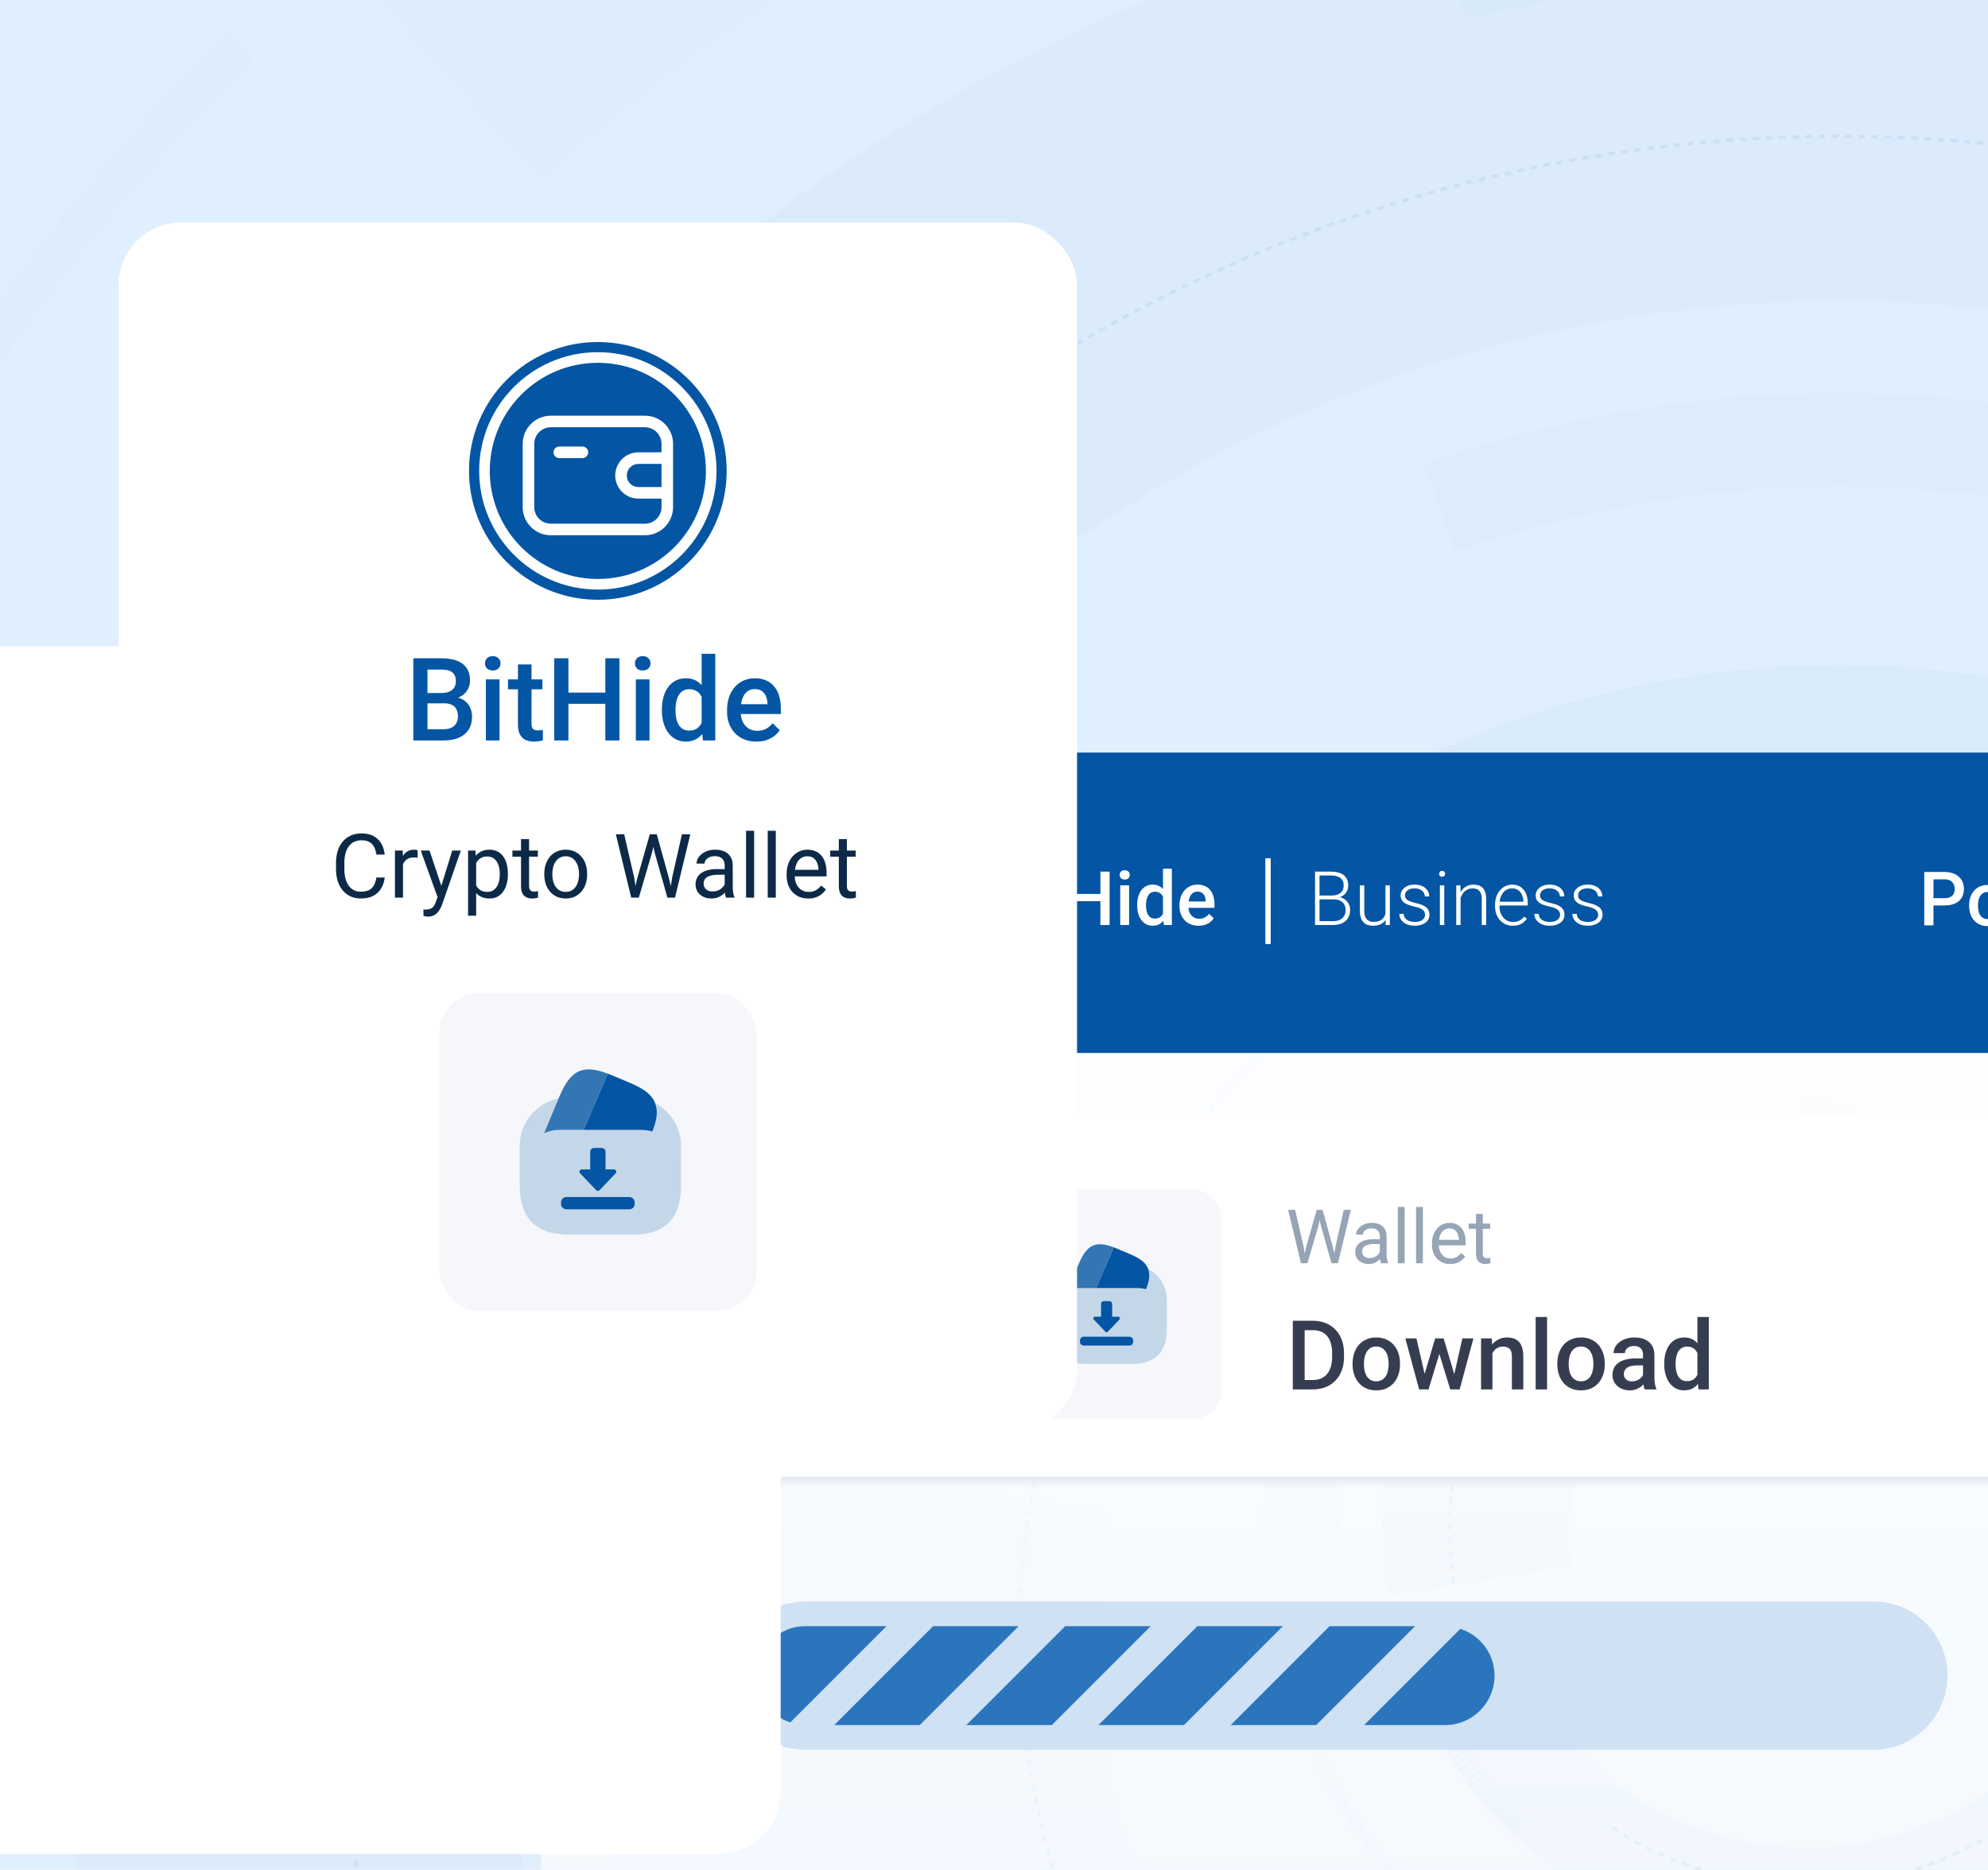 <svg width="268" height="252" viewBox="0 0 268 252" fill="none" xmlns="http://www.w3.org/2000/svg">
<g clip-path="url(#clip0_3984_43954)">
<path d="M0 0H298V280H0V0Z" fill="#E0EFFD"/>
<g opacity="0.6">
<path d="M176.713 175.904C181.174 165.957 187.796 157.131 196.097 150.065L208.949 165.163C202.892 170.319 198.059 176.761 194.804 184.018L176.713 175.904Z" fill="#0455A3" fill-opacity="0.04"/>
<path d="M302.34 249.941C292.478 263.091 278.486 272.549 262.607 276.797C246.728 281.045 229.882 279.837 214.771 273.367L216.939 268.303C230.915 274.288 246.496 275.405 261.183 271.476C275.87 267.547 288.812 258.8 297.933 246.637L302.34 249.941Z" fill="#0455A3" fill-opacity="0.04"/>
<path d="M211.189 271.717C200.47 266.429 191.207 258.602 184.203 248.917C177.199 239.232 172.668 227.983 171.003 216.148L172.232 215.975C173.868 227.61 178.323 238.669 185.208 248.19C192.094 257.711 201.201 265.405 211.738 270.604L211.189 271.717Z" fill="#0455A3" fill-opacity="0.04"/>
<path d="M256.367 133.892C243.405 131.603 230.066 132.854 217.756 137.514" stroke="#0455A3" stroke-opacity="0.2" stroke-width="0.421" stroke-dasharray="0.42 0.42"/>
<path d="M243.335 148.615C245.45 148.604 247.563 148.709 249.667 148.931L248.81 157.043C247.007 156.852 245.194 156.762 243.38 156.772L243.335 148.615Z" fill="#0455A3" fill-opacity="0.08"/>
<path d="M187.087 215.168C184.852 201.489 187.65 187.463 194.963 175.689C202.276 163.914 213.608 155.189 226.861 151.129L234.246 175.232C226.822 177.506 220.474 182.394 216.378 188.989C212.281 195.585 210.714 203.441 211.965 211.104L187.087 215.168Z" fill="#0455A3" fill-opacity="0.08"/>
<path d="M217.305 246.312C226.574 252.359 237.641 255.033 248.648 253.886C259.656 252.738 269.934 247.839 277.757 240.011C285.58 232.183 290.472 221.903 291.612 210.894C292.753 199.886 290.072 188.821 284.019 179.555C277.967 170.29 268.912 163.388 258.373 160.009C247.835 156.63 236.455 156.978 226.143 160.996C215.831 165.015 207.215 172.457 201.741 182.076C196.267 191.694 194.269 202.903 196.081 213.821" stroke="#0455A3" stroke-opacity="0.28" stroke-width="0.445" stroke-dasharray="0.89 0.89"/>
<path d="M190.697 224.299C193.604 232.678 198.458 240.247 204.859 246.385" stroke="#0455A3" stroke-opacity="0.08" stroke-width="2.528" stroke-dasharray="0.42 0.42"/>
<path d="M300.176 196.459C302.403 209.754 299.872 223.408 293.029 235.022C286.186 246.636 275.468 255.467 262.76 259.961C250.051 264.456 236.164 264.327 223.541 259.598C210.918 254.868 200.366 245.84 193.739 234.101L206.132 227.106C211.113 235.93 219.045 242.716 228.534 246.272C238.023 249.827 248.462 249.924 258.015 246.545C267.568 243.167 275.625 236.529 280.769 227.798C285.913 219.068 287.815 208.804 286.141 198.81L300.176 196.459Z" fill="#0455A3" fill-opacity="0.08"/>
<path d="M260.108 134.437C271.15 136.98 281.454 142.045 290.21 149.237C298.966 156.429 305.938 165.552 310.578 175.89L270.837 193.725C268.952 189.526 266.12 185.82 262.563 182.898C259.006 179.977 254.821 177.919 250.335 176.886L260.108 134.437Z" fill="#0455A3" fill-opacity="0.04"/>
<path d="M170.519 211.756C169.614 200.404 171.365 188.997 175.632 178.439L185.294 182.344C181.633 191.402 180.131 201.189 180.907 210.928L170.519 211.756Z" fill="#0455A3" fill-opacity="0.04"/>
</g>
<g opacity="0.4">
<path d="M191.963 62.565C227.345 50.057 265.903 49.794 301.452 61.818C337.001 73.843 367.482 97.457 388.007 128.875L377.479 135.753C358.496 106.693 330.303 84.851 297.423 73.73C264.543 62.608 228.88 62.851 196.154 74.42L191.963 62.565Z" fill="#0455A3" fill-opacity="0.04"/>
<path d="M366.961 274.506C353.895 303.327 330.827 326.437 302.029 339.556C273.232 352.674 240.656 354.913 210.335 345.856L226.807 290.71C243.791 295.783 262.039 294.529 278.17 287.181C294.302 279.832 307.223 266.887 314.542 250.742L366.961 274.506Z" fill="#0455A3" fill-opacity="0.08"/>
<path d="M349.224 176.963C339.237 153.682 321.545 134.545 299.119 122.764C276.693 110.983 250.897 107.275 226.06 112.262C201.223 117.249 178.858 130.628 162.718 150.153C146.578 169.678 137.645 194.16 137.419 219.492C137.193 244.823 145.687 269.461 161.476 289.271C177.266 309.081 199.389 322.857 224.133 328.286C248.876 333.715 274.735 330.468 297.367 319.089C320 307.71 338.03 288.892 348.431 265.793" stroke="#0455A3" stroke-opacity="0.28" stroke-width="0.445" stroke-dasharray="0.89 0.89"/>
<path d="M128.391 166.935C140.985 138.853 163.074 116.109 190.775 102.701C218.477 89.292 250.019 86.077 279.856 93.62C309.694 101.163 335.917 118.982 353.918 143.945C371.919 168.908 380.545 199.417 378.28 230.11L345.879 227.718C347.582 204.647 341.097 181.713 327.566 162.948C314.035 144.183 294.322 130.789 271.893 125.118C249.464 119.448 225.754 121.865 204.93 131.944C184.107 142.024 167.503 159.12 158.036 180.23L128.391 166.935Z" fill="#0455A3" fill-opacity="0.08"/>
<path d="M126.034 335.492C108.268 316.686 95.101 294.02 87.564 269.272C80.027 244.524 78.325 218.367 82.592 192.851L149.168 203.984C146.621 219.217 147.637 234.833 152.136 249.607C156.635 264.381 164.496 277.912 175.102 289.139L126.034 335.492Z" fill="#0455A3" fill-opacity="0.04"/>
<path d="M84.878 181.578C90.916 156.289 102.759 132.754 119.468 112.835L137.697 128.125C123.361 145.215 113.2 165.407 108.02 187.103L84.878 181.578Z" fill="#0455A3" fill-opacity="0.04"/>
</g>
<g opacity="0.3">
<path d="M178.811 -78.071C223.173 -88.319 269.262 -88.553 313.725 -78.754L295.902 2.121C263.456 -5.029 229.824 -4.859 197.452 2.62L178.811 -78.071Z" fill="#0455A3" fill-opacity="0.04"/>
<path d="M-53.095 278.45C-62.539 229.431 -59.865 178.847 -45.303 131.098C-30.742 83.349 -4.735 39.881 30.456 4.474L34.133 8.129C-0.463 42.936 -26.03 85.669 -40.345 132.61C-54.66 179.552 -57.289 229.28 -48.004 277.469L-53.095 278.45Z" fill="#0455A3" fill-opacity="0.04"/>
<path d="M74.299 55.529C114.19 13.573 167.933 -12.505 225.576 -17.876C283.219 -23.246 340.855 -7.546 387.81 26.318L353.017 74.562C317.729 49.113 274.414 37.314 231.094 41.35C187.775 45.386 147.385 64.984 117.407 96.515L74.299 55.529Z" fill="#0455A3" fill-opacity="0.08"/>
<path d="M46.176 234.751C49.453 281.022 68.546 324.758 100.251 358.617C131.957 392.477 174.344 414.401 220.3 420.708C266.256 427.015 312.982 417.322 352.638 393.256C392.293 369.189 422.463 332.215 438.084 288.538C453.705 244.861 453.826 197.139 438.427 153.383C423.029 109.627 393.047 72.5 353.515 48.232C313.983 23.965 267.306 14.034 221.318 20.108C175.331 26.181 132.833 47.888 100.956 81.586" stroke="#0455A3" stroke-opacity="0.28" stroke-width="0.445" stroke-dasharray="0.89 0.89"/>
<path d="M49.678 88.358C28.773 119.705 15.605 155.565 11.256 192.992" stroke="#0455A3" stroke-opacity="0.08" stroke-width="2.528" stroke-dasharray="0.42 0.42"/>
<path d="M421.935 384.719C383.305 425.679 331.473 451.713 275.549 458.243C219.626 464.774 163.19 451.383 116.162 420.425C69.133 389.467 34.522 342.923 18.41 288.974C2.299 235.025 5.72 177.124 28.071 125.447L82.624 149.042C65.823 187.888 63.252 231.413 75.363 271.966C87.473 312.52 113.491 347.508 148.843 370.779C184.194 394.05 226.618 404.116 268.655 399.207C310.693 394.298 349.656 374.728 378.695 343.938L421.935 384.719Z" fill="#0455A3" fill-opacity="0.08"/>
<path d="M43.853 -8.217C79.354 -39.873 121.736 -62.83 167.645 -75.269L179.029 -33.258C139.641 -22.585 103.279 -2.889 72.822 24.27L43.853 -8.217Z" fill="#0455A3" fill-opacity="0.04"/>
</g>
<g clip-path="url(#clip1_3984_43954)">
<path d="M72.961 113.259C72.961 106.723 78.26 101.424 84.796 101.424H399.002V388.427H72.961V113.259Z" fill="url(#paint0_linear_3984_43954)"/>
<g clip-path="url(#clip2_3984_43954)">
<mask id="path-27-inside-1_3984_43954" fill="white">
<path d="M90.312 153.474C90.312 151.877 91.607 150.582 93.204 150.582H301.408C303.005 150.582 304.299 151.877 304.299 153.474V199.741H90.312V153.474Z"/>
</mask>
<path d="M90.312 153.474C90.312 151.877 91.607 150.582 93.204 150.582H301.408C303.005 150.582 304.299 151.877 304.299 153.474V199.741H90.312V153.474Z" fill="white"/>
<path d="M90.312 150.582H304.299H90.312ZM304.299 200.464H90.312V199.019H304.299V200.464ZM90.312 199.741V150.582V199.741ZM304.299 150.582V199.741V150.582Z" fill="#E1E6F2" mask="url(#path-27-inside-1_3984_43954)"/>
<rect x="99.35" y="167.443" width="16.627" height="16.627" rx="2.53" fill="white"/>
<rect x="99.35" y="167.443" width="16.627" height="16.627" rx="2.53" stroke="#E1E6F2" stroke-width="0.723"/>
<path d="M104.393 175.872H110.719" stroke="#0455A3" stroke-width="1.084" stroke-linecap="round" stroke-linejoin="round"/>
<path d="M106.945 178.413L104.394 175.873L106.945 173.332" stroke="#0455A3" stroke-width="1.084" stroke-linecap="round" stroke-linejoin="round"/>
<line x1="125.377" y1="159.852" x2="125.377" y2="191.661" stroke="#E1E6F2" stroke-width="0.723"/>
<rect x="133.688" y="160.267" width="30.98" height="30.98" rx="3.872" fill="#F5F7FB"/>
<path opacity="0.8" d="M150.146 168.11L150.122 168.167L147.782 173.596H145.483C144.934 173.596 144.418 173.701 143.934 173.911L145.345 170.539L145.378 170.466L145.426 170.337C145.45 170.281 145.466 170.232 145.491 170.192C146.548 167.747 147.742 167.191 150.146 168.11Z" fill="#0455A3"/>
<path d="M154.494 173.759C154.131 173.655 153.751 173.598 153.356 173.598H147.781L150.121 168.169L150.145 168.112C150.258 168.152 150.379 168.209 150.5 168.249L152.283 169C153.275 169.411 153.969 169.839 154.397 170.355C154.469 170.452 154.534 170.54 154.598 170.645C154.671 170.758 154.728 170.871 154.76 170.992C154.792 171.065 154.816 171.129 154.832 171.202C155.042 171.888 154.913 172.719 154.494 173.759Z" fill="#0455A3"/>
<path opacity="0.2" d="M157.295 177.534V179.107C157.295 179.268 157.287 179.43 157.279 179.583C157.126 182.407 155.552 183.827 152.567 183.827H146.275C146.073 183.827 145.887 183.81 145.702 183.786C143.136 183.617 141.765 182.245 141.587 179.68C141.563 179.486 141.547 179.301 141.547 179.107V177.534C141.547 175.912 142.531 174.516 143.935 173.911C144.419 173.702 144.935 173.597 145.484 173.597H153.358C153.753 173.597 154.132 173.653 154.496 173.758C156.109 174.25 157.295 175.751 157.295 177.534Z" fill="#0455A3"/>
<path opacity="0.2" d="M145.347 170.541L143.935 173.913C142.531 174.518 141.547 175.914 141.547 177.535V175.172C141.547 172.88 143.177 170.968 145.347 170.541Z" fill="#0455A3"/>
<path opacity="0.2" d="M157.296 175.17V177.534C157.296 175.751 156.11 174.251 154.496 173.758C154.916 172.718 155.045 171.887 154.835 171.201C154.819 171.128 154.795 171.064 154.762 170.991C156.271 171.774 157.296 173.363 157.296 175.17Z" fill="#0455A3"/>
<path d="M149.179 179.553C149.149 179.553 149.119 179.547 149.091 179.535C149.063 179.523 149.038 179.506 149.017 179.484L147.445 177.837C147.415 177.805 147.394 177.765 147.386 177.722C147.379 177.678 147.384 177.634 147.401 177.593C147.418 177.553 147.447 177.518 147.484 177.494C147.52 177.47 147.563 177.457 147.607 177.457H148.431V175.735C148.431 175.529 148.599 175.361 148.805 175.361H149.554C149.76 175.361 149.928 175.529 149.928 175.735V177.457H150.751C150.795 177.457 150.838 177.47 150.875 177.494C150.912 177.518 150.94 177.553 150.958 177.593C150.975 177.634 150.98 177.678 150.972 177.722C150.964 177.765 150.944 177.805 150.914 177.837L149.342 179.484C149.321 179.506 149.295 179.523 149.268 179.535C149.24 179.547 149.21 179.553 149.179 179.553Z" fill="#0455A3"/>
<path d="M152.248 181.348H146.11C145.821 181.348 145.586 181.113 145.586 180.824V180.675C145.586 180.386 145.821 180.151 146.11 180.151H152.248C152.537 180.151 152.772 180.386 152.772 180.675V180.824C152.772 181.113 152.537 181.348 152.248 181.348Z" fill="#0455A3"/>
<path d="M176.072 168.082L177.5 163.061H178.192L177.791 165.013L176.255 170.257H175.568L176.072 168.082ZM174.594 163.061L175.731 167.983L176.072 170.257H175.39L173.645 163.061H174.594ZM180.04 167.978L181.152 163.061H182.106L180.366 170.257H179.684L180.04 167.978ZM178.296 163.061L179.684 168.082L180.188 170.257H179.501L178.019 165.013L177.614 163.061H178.296ZM186.01 169.342V166.59C186.01 166.379 185.967 166.196 185.881 166.041C185.799 165.883 185.674 165.761 185.506 165.675C185.338 165.59 185.13 165.547 184.883 165.547C184.652 165.547 184.45 165.586 184.275 165.666C184.104 165.745 183.969 165.848 183.87 165.977C183.774 166.105 183.727 166.244 183.727 166.392H182.812C182.812 166.201 182.862 166.012 182.961 165.824C183.06 165.636 183.201 165.466 183.386 165.315C183.573 165.16 183.798 165.038 184.058 164.949C184.321 164.857 184.615 164.811 184.937 164.811C185.326 164.811 185.669 164.877 185.965 165.008C186.265 165.14 186.499 165.339 186.667 165.606C186.838 165.87 186.924 166.201 186.924 166.6V169.09C186.924 169.268 186.939 169.458 186.969 169.659C187.002 169.86 187.049 170.033 187.112 170.178V170.257H186.158C186.112 170.151 186.076 170.011 186.049 169.837C186.023 169.659 186.01 169.494 186.01 169.342ZM186.168 167.015L186.178 167.657H185.254C184.993 167.657 184.761 167.679 184.557 167.721C184.353 167.761 184.181 167.822 184.043 167.904C183.905 167.987 183.799 168.09 183.727 168.216C183.654 168.337 183.618 168.481 183.618 168.646C183.618 168.814 183.656 168.967 183.732 169.105C183.807 169.244 183.921 169.354 184.073 169.436C184.227 169.515 184.417 169.555 184.641 169.555C184.921 169.555 185.168 169.496 185.382 169.377C185.596 169.258 185.766 169.113 185.891 168.942C186.02 168.771 186.089 168.604 186.099 168.443L186.489 168.883C186.466 169.021 186.404 169.174 186.301 169.342C186.199 169.51 186.063 169.672 185.891 169.827C185.723 169.978 185.522 170.105 185.288 170.207C185.058 170.306 184.797 170.355 184.507 170.355C184.145 170.355 183.827 170.285 183.554 170.143C183.284 170.001 183.073 169.812 182.921 169.575C182.773 169.334 182.699 169.066 182.699 168.769C182.699 168.482 182.755 168.23 182.867 168.013C182.979 167.792 183.14 167.609 183.351 167.464C183.562 167.316 183.816 167.204 184.112 167.128C184.409 167.053 184.74 167.015 185.105 167.015H186.168ZM189.356 162.666V170.257H188.436V162.666H189.356ZM191.817 162.666V170.257H190.897V162.666H191.817ZM195.503 170.355C195.131 170.355 194.793 170.293 194.49 170.168C194.19 170.039 193.932 169.86 193.714 169.629C193.5 169.398 193.335 169.125 193.22 168.809C193.105 168.492 193.047 168.146 193.047 167.771V167.563C193.047 167.128 193.111 166.741 193.24 166.402C193.368 166.059 193.543 165.769 193.764 165.532C193.984 165.295 194.235 165.115 194.515 164.993C194.795 164.872 195.085 164.811 195.385 164.811C195.767 164.811 196.096 164.877 196.373 165.008C196.653 165.14 196.882 165.325 197.06 165.562C197.238 165.796 197.37 166.072 197.455 166.392C197.541 166.708 197.584 167.054 197.584 167.43V167.84H193.591V167.094H196.67V167.025C196.656 166.787 196.607 166.557 196.521 166.333C196.439 166.109 196.307 165.924 196.126 165.779C195.945 165.634 195.698 165.562 195.385 165.562C195.177 165.562 194.986 165.606 194.811 165.695C194.637 165.781 194.487 165.909 194.362 166.081C194.236 166.252 194.139 166.461 194.07 166.708C194.001 166.955 193.966 167.24 193.966 167.563V167.771C193.966 168.025 194.001 168.263 194.07 168.487C194.143 168.708 194.246 168.903 194.381 169.071C194.52 169.239 194.686 169.37 194.881 169.466C195.078 169.561 195.302 169.609 195.553 169.609C195.876 169.609 196.149 169.543 196.373 169.412C196.597 169.28 196.793 169.103 196.961 168.883L197.515 169.323C197.399 169.497 197.253 169.664 197.075 169.822C196.897 169.98 196.678 170.108 196.417 170.207C196.16 170.306 195.856 170.355 195.503 170.355ZM200.89 164.909V165.611H197.999V164.909H200.89ZM198.977 163.61H199.892V168.932C199.892 169.113 199.92 169.25 199.976 169.342C200.032 169.435 200.104 169.496 200.193 169.525C200.282 169.555 200.378 169.57 200.48 169.57C200.555 169.57 200.635 169.563 200.717 169.55C200.803 169.533 200.867 169.52 200.91 169.51L200.915 170.257C200.842 170.28 200.747 170.301 200.628 170.321C200.513 170.344 200.373 170.355 200.208 170.355C199.984 170.355 199.778 170.311 199.59 170.222C199.402 170.133 199.252 169.985 199.14 169.777C199.032 169.566 198.977 169.283 198.977 168.927V163.61Z" fill="#96A4B5"/>
<path d="M176.972 187.257H174.996L175.008 185.992H176.972C177.544 185.992 178.022 185.867 178.408 185.617C178.797 185.367 179.09 185.009 179.285 184.543C179.484 184.078 179.583 183.523 179.583 182.879V182.377C179.583 181.877 179.526 181.434 179.412 181.049C179.302 180.663 179.136 180.339 178.916 180.077C178.7 179.814 178.433 179.615 178.116 179.479C177.802 179.344 177.44 179.276 177.029 179.276H174.958V178.005H177.029C177.643 178.005 178.204 178.109 178.713 178.317C179.221 178.52 179.659 178.814 180.028 179.2C180.401 179.585 180.687 180.047 180.886 180.585C181.085 181.123 181.184 181.724 181.184 182.39V182.879C181.184 183.544 181.085 184.145 180.886 184.683C180.687 185.221 180.401 185.683 180.028 186.068C179.655 186.45 179.21 186.744 178.694 186.952C178.181 187.155 177.607 187.257 176.972 187.257ZM175.879 178.005V187.257H174.284V178.005H175.879ZM182.341 183.895V183.749C182.341 183.254 182.413 182.794 182.557 182.37C182.701 181.943 182.908 181.572 183.18 181.259C183.455 180.941 183.79 180.695 184.183 180.521C184.582 180.344 185.031 180.255 185.53 180.255C186.035 180.255 186.484 180.344 186.877 180.521C187.276 180.695 187.612 180.941 187.888 181.259C188.163 181.572 188.373 181.943 188.517 182.37C188.661 182.794 188.733 183.254 188.733 183.749V183.895C188.733 184.391 188.661 184.851 188.517 185.274C188.373 185.698 188.163 186.068 187.888 186.386C187.612 186.7 187.278 186.945 186.884 187.123C186.49 187.297 186.043 187.384 185.543 187.384C185.039 187.384 184.588 187.297 184.19 187.123C183.796 186.945 183.461 186.7 183.186 186.386C182.911 186.068 182.701 185.698 182.557 185.274C182.413 184.851 182.341 184.391 182.341 183.895ZM183.872 183.749V183.895C183.872 184.205 183.904 184.497 183.967 184.772C184.031 185.048 184.131 185.289 184.266 185.497C184.402 185.704 184.575 185.867 184.787 185.986C184.999 186.104 185.251 186.164 185.543 186.164C185.827 186.164 186.073 186.104 186.28 185.986C186.492 185.867 186.666 185.704 186.801 185.497C186.937 185.289 187.036 185.048 187.1 184.772C187.168 184.497 187.202 184.205 187.202 183.895V183.749C187.202 183.444 187.168 183.156 187.1 182.885C187.036 182.61 186.935 182.366 186.795 182.154C186.659 181.943 186.486 181.777 186.274 181.659C186.066 181.536 185.819 181.475 185.53 181.475C185.242 181.475 184.993 181.536 184.781 181.659C184.573 181.777 184.402 181.943 184.266 182.154C184.131 182.366 184.031 182.61 183.967 182.885C183.904 183.156 183.872 183.444 183.872 183.749ZM191.884 185.732L193.473 180.382H194.451L194.184 181.983L192.583 187.257H191.706L191.884 185.732ZM190.95 180.382L192.189 185.757L192.291 187.257H191.312L189.451 180.382H190.95ZM195.938 185.694L197.139 180.382H198.632L196.777 187.257H195.798L195.938 185.694ZM194.617 180.382L196.186 185.668L196.383 187.257H195.506L193.886 181.977L193.619 180.382H194.617ZM201.193 181.849V187.257H199.661V180.382H201.104L201.193 181.849ZM200.92 183.565L200.424 183.559C200.428 183.072 200.496 182.625 200.627 182.218C200.763 181.811 200.949 181.462 201.186 181.17C201.428 180.877 201.716 180.653 202.051 180.496C202.385 180.335 202.758 180.255 203.169 180.255C203.499 180.255 203.798 180.301 204.065 180.394C204.336 180.483 204.567 180.63 204.757 180.833C204.952 181.036 205.1 181.301 205.202 181.627C205.304 181.949 205.355 182.345 205.355 182.815V187.257H203.817V182.809C203.817 182.478 203.768 182.218 203.671 182.027C203.578 181.833 203.44 181.695 203.258 181.614C203.08 181.53 202.857 181.487 202.591 181.487C202.328 181.487 202.093 181.542 201.885 181.652C201.678 181.763 201.502 181.913 201.358 182.104C201.218 182.294 201.11 182.514 201.034 182.764C200.958 183.014 200.92 183.281 200.92 183.565ZM208.557 177.497V187.257H207.019V177.497H208.557ZM209.942 183.895V183.749C209.942 183.254 210.014 182.794 210.158 182.37C210.302 181.943 210.51 181.572 210.781 181.259C211.056 180.941 211.391 180.695 211.785 180.521C212.183 180.344 212.632 180.255 213.132 180.255C213.636 180.255 214.085 180.344 214.479 180.521C214.877 180.695 215.214 180.941 215.489 181.259C215.764 181.572 215.974 181.943 216.118 182.37C216.262 182.794 216.334 183.254 216.334 183.749V183.895C216.334 184.391 216.262 184.851 216.118 185.274C215.974 185.698 215.764 186.068 215.489 186.386C215.214 186.7 214.879 186.945 214.485 187.123C214.091 187.297 213.644 187.384 213.144 187.384C212.64 187.384 212.189 187.297 211.791 187.123C211.397 186.945 211.062 186.7 210.787 186.386C210.512 186.068 210.302 185.698 210.158 185.274C210.014 184.851 209.942 184.391 209.942 183.895ZM211.473 183.749V183.895C211.473 184.205 211.505 184.497 211.569 184.772C211.632 185.048 211.732 185.289 211.867 185.497C212.003 185.704 212.176 185.867 212.388 185.986C212.6 186.104 212.852 186.164 213.144 186.164C213.428 186.164 213.674 186.104 213.881 185.986C214.093 185.867 214.267 185.704 214.402 185.497C214.538 185.289 214.638 185.048 214.701 184.772C214.769 184.497 214.803 184.205 214.803 183.895V183.749C214.803 183.444 214.769 183.156 214.701 182.885C214.638 182.61 214.536 182.366 214.396 182.154C214.261 181.943 214.087 181.777 213.875 181.659C213.668 181.536 213.42 181.475 213.132 181.475C212.844 181.475 212.594 181.536 212.382 181.659C212.174 181.777 212.003 181.943 211.867 182.154C211.732 182.366 211.632 182.61 211.569 182.885C211.505 183.156 211.473 183.444 211.473 183.749ZM221.493 185.878V182.599C221.493 182.354 221.449 182.142 221.36 181.964C221.271 181.786 221.135 181.648 220.953 181.551C220.775 181.453 220.551 181.405 220.28 181.405C220.03 181.405 219.814 181.447 219.632 181.532C219.45 181.616 219.308 181.731 219.206 181.875C219.104 182.019 219.053 182.182 219.053 182.364H217.529C217.529 182.093 217.594 181.83 217.726 181.576C217.857 181.322 218.047 181.095 218.297 180.896C218.547 180.697 218.846 180.541 219.193 180.426C219.541 180.312 219.93 180.255 220.362 180.255C220.879 180.255 221.337 180.341 221.735 180.515C222.137 180.689 222.453 180.951 222.682 181.303C222.915 181.65 223.031 182.087 223.031 182.612V185.668C223.031 185.982 223.052 186.263 223.095 186.513C223.141 186.759 223.207 186.973 223.292 187.155V187.257H221.722C221.65 187.091 221.593 186.882 221.551 186.628C221.512 186.369 221.493 186.119 221.493 185.878ZM221.716 183.076L221.728 184.022H220.629C220.345 184.022 220.096 184.05 219.879 184.105C219.663 184.156 219.483 184.232 219.339 184.334C219.195 184.435 219.087 184.558 219.015 184.702C218.943 184.846 218.907 185.009 218.907 185.192C218.907 185.374 218.95 185.541 219.034 185.694C219.119 185.842 219.242 185.958 219.403 186.043C219.568 186.128 219.767 186.17 220 186.17C220.314 186.17 220.587 186.107 220.82 185.979C221.057 185.848 221.243 185.689 221.379 185.503C221.515 185.312 221.587 185.132 221.595 184.963L222.091 185.643C222.04 185.816 221.953 186.003 221.83 186.202C221.707 186.401 221.546 186.592 221.347 186.774C221.152 186.952 220.917 187.098 220.642 187.212C220.371 187.326 220.057 187.384 219.702 187.384C219.253 187.384 218.852 187.295 218.501 187.117C218.149 186.935 217.874 186.691 217.675 186.386C217.476 186.077 217.376 185.727 217.376 185.338C217.376 184.973 217.444 184.652 217.579 184.372C217.719 184.088 217.922 183.851 218.189 183.66C218.46 183.47 218.791 183.326 219.181 183.228C219.57 183.127 220.015 183.076 220.515 183.076H221.716ZM228.826 185.833V177.497H230.363V187.257H228.972L228.826 185.833ZM224.353 183.895V183.762C224.353 183.241 224.414 182.767 224.537 182.339C224.66 181.907 224.838 181.536 225.071 181.227C225.304 180.913 225.587 180.674 225.922 180.509C226.257 180.339 226.634 180.255 227.053 180.255C227.468 180.255 227.832 180.335 228.146 180.496C228.459 180.657 228.726 180.888 228.946 181.189C229.167 181.485 229.343 181.841 229.474 182.256C229.605 182.667 229.698 183.124 229.753 183.629V184.054C229.698 184.546 229.605 184.995 229.474 185.401C229.343 185.808 229.167 186.159 228.946 186.456C228.726 186.753 228.457 186.981 228.14 187.142C227.826 187.303 227.46 187.384 227.04 187.384C226.625 187.384 226.25 187.297 225.916 187.123C225.585 186.949 225.304 186.706 225.071 186.392C224.838 186.079 224.66 185.71 224.537 185.287C224.414 184.859 224.353 184.395 224.353 183.895ZM225.884 183.762V183.895C225.884 184.209 225.911 184.501 225.966 184.772C226.026 185.043 226.117 185.283 226.24 185.49C226.363 185.694 226.521 185.855 226.716 185.973C226.915 186.087 227.153 186.145 227.428 186.145C227.775 186.145 228.061 186.068 228.286 185.916C228.51 185.763 228.686 185.558 228.813 185.3C228.944 185.037 229.033 184.745 229.08 184.423V183.273C229.054 183.023 229.002 182.79 228.921 182.574C228.845 182.358 228.741 182.169 228.61 182.008C228.478 181.843 228.315 181.716 228.12 181.627C227.93 181.534 227.703 181.487 227.441 181.487C227.161 181.487 226.924 181.547 226.729 181.665C226.534 181.784 226.373 181.947 226.246 182.154C226.123 182.362 226.032 182.603 225.973 182.879C225.914 183.154 225.884 183.449 225.884 183.762Z" fill="#373D51"/>
<mask id="path-43-inside-2_3984_43954" fill="white">
<path d="M90.312 199.741H304.299V257.576H90.312V199.741Z"/>
</mask>
<path d="M304.299 257.576V256.853H90.312V257.576V258.299H304.299V257.576Z" fill="#E1E6F2" mask="url(#path-43-inside-2_3984_43954)"/>
</g>
<path d="M72.961 101.424H998.31V141.908H72.961V101.424Z" fill="#0455A3"/>
<path d="M262.14 122.033H260.267V121.05H262.14C262.466 121.05 262.73 120.997 262.931 120.892C263.132 120.786 263.278 120.641 263.371 120.457C263.466 120.269 263.514 120.055 263.514 119.814C263.514 119.587 263.466 119.375 263.371 119.177C263.278 118.976 263.132 118.815 262.931 118.693C262.73 118.571 262.466 118.51 262.14 118.51H260.648V124.717H259.407V117.521H262.14C262.697 117.521 263.17 117.62 263.558 117.818C263.95 118.012 264.249 118.282 264.453 118.628C264.657 118.971 264.759 119.363 264.759 119.805C264.759 120.269 264.657 120.668 264.453 121C264.249 121.333 263.95 121.589 263.558 121.766C263.17 121.944 262.697 122.033 262.14 122.033ZM265.456 122.103V121.989C265.456 121.603 265.512 121.246 265.624 120.916C265.736 120.584 265.898 120.295 266.108 120.052C266.323 119.805 266.583 119.613 266.889 119.478C267.199 119.34 267.548 119.271 267.937 119.271C268.329 119.271 268.678 119.34 268.985 119.478C269.294 119.613 269.556 119.805 269.77 120.052C269.984 120.295 270.148 120.584 270.26 120.916C270.372 121.246 270.428 121.603 270.428 121.989V122.103C270.428 122.488 270.372 122.845 270.26 123.175C270.148 123.504 269.984 123.793 269.77 124.04C269.556 124.284 269.296 124.475 268.99 124.613C268.683 124.748 268.336 124.816 267.947 124.816C267.555 124.816 267.204 124.748 266.894 124.613C266.588 124.475 266.327 124.284 266.113 124.04C265.899 123.793 265.736 123.504 265.624 123.175C265.512 122.845 265.456 122.488 265.456 122.103ZM266.647 121.989V122.103C266.647 122.343 266.672 122.57 266.721 122.785C266.771 122.999 266.848 123.186 266.953 123.348C267.059 123.509 267.194 123.636 267.359 123.728C267.523 123.821 267.719 123.867 267.947 123.867C268.168 123.867 268.359 123.821 268.52 123.728C268.685 123.636 268.82 123.509 268.925 123.348C269.031 123.186 269.108 122.999 269.158 122.785C269.21 122.57 269.237 122.343 269.237 122.103V121.989C269.237 121.752 269.21 121.528 269.158 121.317C269.108 121.103 269.029 120.913 268.92 120.748C268.815 120.584 268.68 120.455 268.515 120.363C268.354 120.267 268.161 120.22 267.937 120.22C267.713 120.22 267.518 120.267 267.354 120.363C267.192 120.455 267.059 120.584 266.953 120.748C266.848 120.913 266.771 121.103 266.721 121.317C266.672 121.528 266.647 121.752 266.647 121.989ZM272.622 120.388V124.717H271.431V119.37H272.567L272.622 120.388ZM274.258 119.335L274.248 120.442C274.175 120.429 274.096 120.419 274.01 120.412C273.928 120.406 273.846 120.403 273.763 120.403C273.559 120.403 273.38 120.432 273.225 120.491C273.07 120.547 272.94 120.63 272.834 120.739C272.732 120.844 272.653 120.972 272.597 121.124C272.541 121.276 272.508 121.445 272.498 121.633L272.226 121.653C272.226 121.317 272.259 121.005 272.325 120.719C272.391 120.432 272.49 120.18 272.622 119.963C272.757 119.745 272.925 119.576 273.126 119.454C273.33 119.332 273.566 119.271 273.833 119.271C273.905 119.271 273.982 119.277 274.065 119.291C274.151 119.304 274.215 119.319 274.258 119.335ZM277.702 119.37V120.239H274.688V119.37H277.702ZM275.557 118.06H276.748V123.239C276.748 123.404 276.771 123.531 276.817 123.62C276.867 123.705 276.934 123.763 277.02 123.793C277.106 123.822 277.206 123.837 277.322 123.837C277.404 123.837 277.483 123.832 277.559 123.822C277.635 123.812 277.695 123.803 277.742 123.793L277.747 124.702C277.648 124.732 277.532 124.758 277.401 124.781C277.272 124.804 277.124 124.816 276.956 124.816C276.682 124.816 276.44 124.768 276.229 124.672C276.019 124.573 275.854 124.414 275.735 124.193C275.617 123.972 275.557 123.679 275.557 123.313V118.06ZM280.232 124.717H279.041V118.856C279.041 118.457 279.115 118.123 279.264 117.853C279.415 117.579 279.631 117.373 279.911 117.235C280.191 117.093 280.522 117.022 280.904 117.022C281.023 117.022 281.14 117.03 281.255 117.047C281.371 117.06 281.483 117.082 281.591 117.111L281.562 118.03C281.496 118.014 281.423 118.002 281.344 117.996C281.268 117.989 281.186 117.986 281.097 117.986C280.916 117.986 280.759 118.021 280.628 118.09C280.499 118.156 280.4 118.253 280.331 118.381C280.265 118.51 280.232 118.668 280.232 118.856V124.717ZM281.334 119.37V120.239H278.221V119.37H281.334ZM281.972 122.103V121.989C281.972 121.603 282.028 121.246 282.14 120.916C282.252 120.584 282.413 120.295 282.624 120.052C282.838 119.805 283.099 119.613 283.405 119.478C283.715 119.34 284.064 119.271 284.453 119.271C284.845 119.271 285.194 119.34 285.5 119.478C285.81 119.613 286.072 119.805 286.286 120.052C286.5 120.295 286.663 120.584 286.775 120.916C286.887 121.246 286.943 121.603 286.943 121.989V122.103C286.943 122.488 286.887 122.845 286.775 123.175C286.663 123.504 286.5 123.793 286.286 124.04C286.072 124.284 285.812 124.475 285.505 124.613C285.199 124.748 284.851 124.816 284.463 124.816C284.071 124.816 283.72 124.748 283.41 124.613C283.104 124.475 282.843 124.284 282.629 124.04C282.415 123.793 282.252 123.504 282.14 123.175C282.028 122.845 281.972 122.488 281.972 122.103ZM283.163 121.989V122.103C283.163 122.343 283.188 122.57 283.237 122.785C283.286 122.999 283.364 123.186 283.469 123.348C283.575 123.509 283.71 123.636 283.875 123.728C284.039 123.821 284.235 123.867 284.463 123.867C284.683 123.867 284.874 123.821 285.036 123.728C285.201 123.636 285.336 123.509 285.441 123.348C285.547 123.186 285.624 122.999 285.673 122.785C285.726 122.57 285.752 122.343 285.752 122.103V121.989C285.752 121.752 285.726 121.528 285.673 121.317C285.624 121.103 285.545 120.913 285.436 120.748C285.331 120.584 285.196 120.455 285.031 120.363C284.869 120.267 284.677 120.22 284.453 120.22C284.229 120.22 284.034 120.267 283.87 120.363C283.708 120.455 283.575 120.584 283.469 120.748C283.364 120.913 283.286 121.103 283.237 121.317C283.188 121.528 283.163 121.752 283.163 121.989ZM289.217 117.126V124.717H288.021V117.126H289.217ZM291.796 119.37V124.717H290.6V119.37H291.796ZM290.521 117.966C290.521 117.785 290.581 117.635 290.699 117.516C290.821 117.395 290.989 117.334 291.203 117.334C291.414 117.334 291.581 117.395 291.702 117.516C291.824 117.635 291.885 117.785 291.885 117.966C291.885 118.144 291.824 118.292 291.702 118.411C291.581 118.53 291.414 118.589 291.203 118.589C290.989 118.589 290.821 118.53 290.699 118.411C290.581 118.292 290.521 118.144 290.521 117.966ZM292.874 122.103V121.989C292.874 121.603 292.93 121.246 293.042 120.916C293.154 120.584 293.315 120.295 293.526 120.052C293.74 119.805 294 119.613 294.307 119.478C294.617 119.34 294.966 119.271 295.355 119.271C295.747 119.271 296.096 119.34 296.402 119.478C296.712 119.613 296.974 119.805 297.188 120.052C297.402 120.295 297.565 120.584 297.677 120.916C297.789 121.246 297.845 121.603 297.845 121.989V122.103C297.845 122.488 297.789 122.845 297.677 123.175C297.565 123.504 297.402 123.793 297.188 124.04C296.974 124.284 296.714 124.475 296.407 124.613C296.101 124.748 295.753 124.816 295.364 124.816C294.972 124.816 294.621 124.748 294.312 124.613C294.005 124.475 293.745 124.284 293.531 124.04C293.317 123.793 293.154 123.504 293.042 123.175C292.93 122.845 292.874 122.488 292.874 122.103ZM294.065 121.989V122.103C294.065 122.343 294.089 122.57 294.139 122.785C294.188 122.999 294.266 123.186 294.371 123.348C294.477 123.509 294.612 123.636 294.776 123.728C294.941 123.821 295.137 123.867 295.364 123.867C295.585 123.867 295.776 123.821 295.938 123.728C296.102 123.636 296.238 123.509 296.343 123.348C296.448 123.186 296.526 122.999 296.575 122.785C296.628 122.57 296.654 122.343 296.654 122.103V121.989C296.654 121.752 296.628 121.528 296.575 121.317C296.526 121.103 296.447 120.913 296.338 120.748C296.233 120.584 296.097 120.455 295.933 120.363C295.771 120.267 295.579 120.22 295.355 120.22C295.131 120.22 294.936 120.267 294.771 120.363C294.61 120.455 294.477 120.584 294.371 120.748C294.266 120.913 294.188 121.103 294.139 121.317C294.089 121.528 294.065 121.752 294.065 121.989Z" fill="white"/>
<path fill-rule="evenodd" clip-rule="evenodd" d="M104.936 111.683C105.299 111.689 105.505 112.085 105.324 112.4L98.676 123.914C98.587 124.068 98.422 124.163 98.243 124.163H95.487C95.259 124.163 95.059 124.01 95.011 123.787C94.863 123.104 94.785 122.394 94.785 121.667C94.785 116.152 99.256 111.682 104.771 111.682C104.826 111.682 104.881 111.682 104.936 111.683ZM107.649 112.103C107.434 112.038 107.206 112.135 107.094 112.329L105.748 114.659C105.659 114.814 105.659 115.004 105.748 115.159L112.489 126.834C112.67 127.147 113.113 127.168 113.302 126.859C114.224 125.346 114.756 123.569 114.756 121.667C114.756 117.153 111.761 113.339 107.649 112.103ZM111.57 128.98C111.735 128.826 111.767 128.578 111.654 128.383L110.227 125.911C110.138 125.756 109.973 125.661 109.794 125.661H96.379C96.019 125.661 95.779 126.03 95.948 126.348C97.626 129.504 100.947 131.653 104.771 131.653C107.398 131.653 109.788 130.638 111.57 128.98ZM104.307 117.156C104.499 116.823 104.98 116.823 105.172 117.156L108.786 123.415C108.978 123.747 108.737 124.163 108.353 124.163H101.126C100.742 124.163 100.501 123.747 100.694 123.415L104.307 117.156Z" fill="white"/>
<path fill-rule="evenodd" clip-rule="evenodd" d="M104.77 110.251C98.465 110.251 93.354 115.362 93.354 121.667C93.354 127.972 98.465 133.083 104.77 133.083C111.075 133.083 116.187 127.972 116.187 121.667C116.187 115.362 111.075 110.251 104.77 110.251ZM92.481 121.667C92.481 114.88 97.983 109.377 104.77 109.377C111.558 109.377 117.06 114.88 117.06 121.667C117.06 128.454 111.558 133.957 104.77 133.957C97.983 133.957 92.481 128.454 92.481 121.667Z" fill="white"/>
<path d="M134.227 121.415H132.393L132.383 120.511H133.984C134.255 120.511 134.484 120.471 134.671 120.392C134.862 120.31 135.007 120.193 135.106 120.041C135.205 119.887 135.254 119.7 135.254 119.483C135.254 119.242 135.208 119.046 135.116 118.895C135.024 118.743 134.882 118.633 134.691 118.564C134.503 118.495 134.263 118.46 133.97 118.46H132.769V124.667H131.528V117.472H133.97C134.365 117.472 134.717 117.509 135.027 117.585C135.34 117.661 135.605 117.78 135.823 117.941C136.044 118.099 136.21 118.3 136.322 118.544C136.437 118.788 136.495 119.078 136.495 119.414C136.495 119.71 136.424 119.982 136.282 120.229C136.141 120.473 135.932 120.672 135.655 120.827C135.378 120.982 135.034 121.074 134.622 121.104L134.227 121.415ZM134.172 124.667H132.003L132.561 123.684H134.172C134.452 123.684 134.686 123.637 134.874 123.545C135.062 123.45 135.202 123.32 135.294 123.155C135.39 122.987 135.437 122.791 135.437 122.567C135.437 122.333 135.396 122.13 135.314 121.959C135.231 121.784 135.101 121.651 134.923 121.559C134.745 121.463 134.513 121.415 134.227 121.415H132.833L132.843 120.511H134.656L134.938 120.852C135.334 120.865 135.658 120.952 135.912 121.114C136.169 121.275 136.36 121.484 136.485 121.741C136.61 121.998 136.673 122.275 136.673 122.572C136.673 123.03 136.572 123.413 136.371 123.723C136.174 124.033 135.889 124.268 135.516 124.43C135.144 124.588 134.696 124.667 134.172 124.667ZM139.079 119.32V124.667H137.884V119.32H139.079ZM137.804 117.916C137.804 117.735 137.864 117.585 137.982 117.467C138.104 117.345 138.272 117.284 138.486 117.284C138.697 117.284 138.864 117.345 138.986 117.467C139.108 117.585 139.168 117.735 139.168 117.916C139.168 118.094 139.108 118.243 138.986 118.361C138.864 118.48 138.697 118.539 138.486 118.539C138.272 118.539 138.104 118.48 137.982 118.361C137.864 118.243 137.804 118.094 137.804 117.916ZM142.835 119.32V120.19H139.821V119.32H142.835ZM140.691 118.01H141.882V123.189C141.882 123.354 141.905 123.481 141.951 123.57C142 123.656 142.068 123.713 142.153 123.743C142.239 123.773 142.34 123.787 142.455 123.787C142.537 123.787 142.616 123.782 142.692 123.773C142.768 123.763 142.829 123.753 142.875 123.743L142.88 124.652C142.781 124.682 142.666 124.708 142.534 124.731C142.405 124.754 142.257 124.766 142.089 124.766C141.816 124.766 141.574 124.718 141.363 124.623C141.152 124.524 140.987 124.364 140.868 124.143C140.75 123.922 140.691 123.629 140.691 123.263V118.01ZM148.627 120.476V121.46H144.807V120.476H148.627ZM145.114 117.472V124.667H143.873V117.472H145.114ZM149.581 117.472V124.667H148.346V117.472H149.581ZM152.215 119.32V124.667H151.019V119.32H152.215ZM150.94 117.916C150.94 117.735 150.999 117.585 151.118 117.467C151.24 117.345 151.408 117.284 151.622 117.284C151.833 117.284 151.999 117.345 152.121 117.467C152.243 117.585 152.304 117.735 152.304 117.916C152.304 118.094 152.243 118.243 152.121 118.361C151.999 118.48 151.833 118.539 151.622 118.539C151.408 118.539 151.24 118.48 151.118 118.361C150.999 118.243 150.94 118.094 150.94 117.916ZM156.781 123.56V117.076H157.977V124.667H156.895L156.781 123.56ZM153.302 122.053V121.949C153.302 121.544 153.35 121.175 153.446 120.842C153.541 120.506 153.68 120.218 153.861 119.977C154.042 119.733 154.263 119.547 154.523 119.419C154.783 119.287 155.076 119.221 155.403 119.221C155.725 119.221 156.009 119.284 156.253 119.409C156.496 119.534 156.704 119.714 156.875 119.947C157.047 120.178 157.183 120.455 157.285 120.778C157.388 121.097 157.46 121.453 157.503 121.845V122.176C157.46 122.558 157.388 122.908 157.285 123.224C157.183 123.54 157.047 123.814 156.875 124.044C156.704 124.275 156.495 124.453 156.248 124.578C156.004 124.703 155.719 124.766 155.393 124.766C155.07 124.766 154.778 124.698 154.518 124.563C154.261 124.428 154.042 124.239 153.861 123.995C153.68 123.751 153.541 123.464 153.446 123.135C153.35 122.802 153.302 122.441 153.302 122.053ZM154.493 121.949V122.053C154.493 122.297 154.515 122.524 154.558 122.735C154.604 122.946 154.674 123.132 154.77 123.293C154.866 123.451 154.989 123.576 155.141 123.669C155.296 123.758 155.48 123.802 155.694 123.802C155.964 123.802 156.187 123.743 156.361 123.624C156.536 123.506 156.673 123.346 156.771 123.145C156.874 122.941 156.943 122.713 156.979 122.463V121.568C156.959 121.374 156.918 121.193 156.856 121.025C156.796 120.857 156.715 120.71 156.613 120.585C156.511 120.456 156.384 120.358 156.233 120.288C156.085 120.216 155.908 120.18 155.704 120.18C155.487 120.18 155.302 120.226 155.151 120.318C154.999 120.41 154.874 120.537 154.775 120.699C154.679 120.86 154.609 121.048 154.562 121.262C154.516 121.476 154.493 121.705 154.493 121.949ZM161.58 124.766C161.185 124.766 160.827 124.702 160.508 124.573C160.191 124.441 159.921 124.258 159.697 124.025C159.476 123.791 159.307 123.516 159.188 123.199C159.069 122.883 159.01 122.542 159.01 122.176V121.979C159.01 121.56 159.071 121.181 159.193 120.842C159.315 120.503 159.485 120.213 159.702 119.972C159.919 119.728 160.176 119.542 160.473 119.414C160.769 119.285 161.091 119.221 161.437 119.221C161.819 119.221 162.153 119.285 162.44 119.414C162.726 119.542 162.964 119.723 163.151 119.957C163.343 120.188 163.484 120.463 163.576 120.783C163.672 121.102 163.72 121.455 163.72 121.84V122.349H159.588V121.494H162.544V121.4C162.537 121.186 162.494 120.985 162.415 120.797C162.339 120.61 162.222 120.458 162.064 120.343C161.906 120.228 161.695 120.17 161.432 120.17C161.234 120.17 161.058 120.213 160.903 120.298C160.751 120.381 160.625 120.501 160.522 120.659C160.42 120.817 160.341 121.008 160.285 121.232C160.232 121.453 160.206 121.702 160.206 121.979V122.176C160.206 122.41 160.237 122.628 160.3 122.829C160.366 123.026 160.461 123.199 160.587 123.348C160.712 123.496 160.863 123.613 161.041 123.698C161.219 123.781 161.422 123.822 161.649 123.822C161.936 123.822 162.191 123.764 162.415 123.649C162.639 123.534 162.834 123.371 162.998 123.16L163.626 123.768C163.511 123.936 163.361 124.097 163.176 124.252C162.992 124.403 162.766 124.527 162.499 124.623C162.236 124.718 161.929 124.766 161.58 124.766Z" fill="white"/>
<line x1="170.943" y1="115.667" x2="170.943" y2="127.234" stroke="white" stroke-width="0.723"/>
<path d="M179.753 121.208H177.727L177.717 120.694H179.462C179.818 120.694 180.121 120.643 180.371 120.541C180.622 120.438 180.811 120.287 180.939 120.086C181.071 119.882 181.137 119.631 181.137 119.335C181.137 119.032 181.073 118.781 180.944 118.584C180.816 118.383 180.623 118.234 180.366 118.139C180.109 118.043 179.786 117.995 179.398 117.995H177.885V124.667H177.278V117.472H179.398C179.763 117.472 180.091 117.508 180.381 117.58C180.671 117.653 180.918 117.766 181.122 117.921C181.327 118.076 181.481 118.272 181.587 118.509C181.696 118.743 181.75 119.023 181.75 119.35C181.75 119.646 181.684 119.915 181.552 120.155C181.42 120.392 181.234 120.587 180.994 120.738C180.757 120.886 180.472 120.979 180.139 121.015L179.753 121.208ZM179.709 124.667H177.535L177.846 124.148H179.709C180.065 124.148 180.368 124.089 180.618 123.97C180.872 123.848 181.066 123.675 181.201 123.451C181.336 123.227 181.404 122.96 181.404 122.651C181.404 122.377 181.345 122.132 181.226 121.914C181.108 121.697 180.926 121.526 180.683 121.4C180.439 121.272 180.129 121.208 179.753 121.208H178.493L178.503 120.694H180.287L180.396 120.877C180.719 120.91 181 121.01 181.241 121.178C181.485 121.343 181.673 121.552 181.804 121.806C181.939 122.059 182.007 122.338 182.007 122.641C182.007 123.076 181.91 123.445 181.715 123.748C181.524 124.048 181.256 124.277 180.91 124.435C180.567 124.59 180.167 124.667 179.709 124.667ZM186.771 123.432V119.32H187.364V124.667H186.796L186.771 123.432ZM186.88 122.443L187.186 122.433C187.186 122.769 187.147 123.079 187.067 123.362C186.988 123.646 186.865 123.893 186.697 124.104C186.529 124.314 186.311 124.478 186.044 124.593C185.778 124.708 185.456 124.766 185.081 124.766C184.821 124.766 184.582 124.73 184.364 124.657C184.15 124.581 183.966 124.463 183.811 124.301C183.656 124.14 183.536 123.931 183.45 123.674C183.368 123.417 183.326 123.105 183.326 122.74V119.32H183.915V122.75C183.915 123.036 183.946 123.275 184.008 123.466C184.074 123.657 184.163 123.81 184.275 123.926C184.391 124.041 184.522 124.123 184.671 124.173C184.819 124.222 184.979 124.247 185.15 124.247C185.585 124.247 185.928 124.163 186.178 123.995C186.432 123.827 186.611 123.606 186.717 123.333C186.825 123.056 186.88 122.759 186.88 122.443ZM192.113 123.303C192.113 123.158 192.077 123.015 192.004 122.873C191.932 122.731 191.792 122.601 191.584 122.483C191.38 122.364 191.079 122.264 190.68 122.181C190.383 122.115 190.118 122.041 189.884 121.959C189.654 121.876 189.459 121.778 189.301 121.662C189.143 121.547 189.023 121.409 188.94 121.247C188.858 121.086 188.817 120.895 188.817 120.674C188.817 120.476 188.86 120.29 188.945 120.116C189.034 119.938 189.16 119.783 189.321 119.651C189.486 119.516 189.683 119.41 189.914 119.335C190.148 119.259 190.41 119.221 190.7 119.221C191.112 119.221 191.464 119.292 191.757 119.434C192.054 119.572 192.279 119.761 192.434 120.002C192.592 120.242 192.672 120.514 192.672 120.817H192.083C192.083 120.633 192.029 120.458 191.92 120.293C191.815 120.129 191.658 119.994 191.451 119.888C191.247 119.783 190.996 119.73 190.7 119.73C190.393 119.73 190.145 119.776 189.954 119.868C189.762 119.961 189.622 120.078 189.533 120.219C189.448 120.361 189.405 120.508 189.405 120.659C189.405 120.778 189.423 120.886 189.459 120.985C189.499 121.081 189.568 121.17 189.667 121.252C189.769 121.335 189.914 121.412 190.102 121.484C190.29 121.557 190.533 121.628 190.833 121.697C191.265 121.792 191.617 121.909 191.891 122.048C192.167 122.183 192.372 122.351 192.504 122.552C192.635 122.75 192.701 122.99 192.701 123.273C192.701 123.494 192.655 123.697 192.563 123.881C192.471 124.062 192.337 124.219 192.163 124.351C191.991 124.482 191.784 124.585 191.54 124.657C191.299 124.73 191.029 124.766 190.729 124.766C190.278 124.766 189.896 124.692 189.583 124.543C189.273 124.392 189.038 124.194 188.876 123.95C188.718 123.703 188.639 123.441 188.639 123.165H189.227C189.247 123.441 189.334 123.66 189.489 123.822C189.644 123.98 189.833 124.092 190.057 124.158C190.285 124.224 190.509 124.257 190.729 124.257C191.032 124.257 191.286 124.212 191.49 124.123C191.695 124.034 191.85 123.917 191.955 123.773C192.06 123.628 192.113 123.471 192.113 123.303ZM194.698 119.32V124.667H194.11V119.32H194.698ZM194.006 117.773C194.006 117.661 194.04 117.567 194.11 117.491C194.182 117.412 194.281 117.373 194.406 117.373C194.531 117.373 194.63 117.412 194.703 117.491C194.778 117.567 194.816 117.661 194.816 117.773C194.816 117.882 194.778 117.976 194.703 118.055C194.63 118.131 194.531 118.168 194.406 118.168C194.281 118.168 194.182 118.131 194.11 118.055C194.04 117.976 194.006 117.882 194.006 117.773ZM196.902 120.461V124.667H196.314V119.32H196.877L196.902 120.461ZM196.768 121.662L196.506 121.514C196.526 121.198 196.59 120.901 196.699 120.625C196.808 120.348 196.955 120.104 197.139 119.893C197.327 119.682 197.546 119.518 197.796 119.399C198.05 119.28 198.33 119.221 198.636 119.221C198.903 119.221 199.142 119.257 199.353 119.33C199.564 119.402 199.743 119.518 199.892 119.676C200.04 119.834 200.152 120.036 200.228 120.284C200.307 120.531 200.346 120.832 200.346 121.188V124.667H199.753V121.183C199.753 120.814 199.702 120.526 199.6 120.318C199.498 120.107 199.353 119.957 199.165 119.868C198.977 119.779 198.755 119.735 198.498 119.735C198.215 119.735 197.966 119.798 197.752 119.923C197.541 120.045 197.363 120.204 197.218 120.402C197.076 120.597 196.968 120.806 196.892 121.03C196.816 121.25 196.775 121.461 196.768 121.662ZM203.944 124.766C203.595 124.766 203.274 124.702 202.98 124.573C202.69 124.445 202.437 124.263 202.219 124.029C202.005 123.796 201.839 123.519 201.72 123.199C201.605 122.876 201.547 122.524 201.547 122.142V121.929C201.547 121.517 201.608 121.145 201.73 120.812C201.852 120.48 202.02 120.195 202.234 119.957C202.448 119.72 202.692 119.539 202.966 119.414C203.242 119.285 203.532 119.221 203.835 119.221C204.175 119.221 204.476 119.282 204.74 119.404C205.003 119.522 205.224 119.692 205.402 119.913C205.583 120.13 205.72 120.389 205.812 120.689C205.904 120.985 205.95 121.313 205.95 121.672V122.033H201.903V121.529H205.362V121.46C205.356 121.16 205.295 120.88 205.179 120.62C205.067 120.356 204.899 120.142 204.675 119.977C204.451 119.812 204.171 119.73 203.835 119.73C203.585 119.73 203.354 119.783 203.143 119.888C202.936 119.994 202.756 120.145 202.605 120.343C202.457 120.537 202.341 120.769 202.259 121.04C202.18 121.307 202.14 121.603 202.14 121.929V122.142C202.14 122.438 202.183 122.715 202.269 122.972C202.358 123.226 202.483 123.45 202.644 123.644C202.809 123.838 203.003 123.99 203.227 124.099C203.451 124.207 203.699 124.262 203.969 124.262C204.285 124.262 204.565 124.204 204.809 124.089C205.053 123.97 205.272 123.784 205.466 123.53L205.837 123.817C205.721 123.988 205.576 124.146 205.402 124.291C205.231 124.436 205.025 124.552 204.784 124.637C204.544 124.723 204.264 124.766 203.944 124.766ZM210.319 123.303C210.319 123.158 210.283 123.015 210.21 122.873C210.138 122.731 209.998 122.601 209.79 122.483C209.586 122.364 209.285 122.264 208.886 122.181C208.589 122.115 208.324 122.041 208.09 121.959C207.86 121.876 207.665 121.778 207.507 121.662C207.349 121.547 207.229 121.409 207.146 121.247C207.064 121.086 207.023 120.895 207.023 120.674C207.023 120.476 207.066 120.29 207.151 120.116C207.24 119.938 207.365 119.783 207.527 119.651C207.692 119.516 207.889 119.41 208.12 119.335C208.354 119.259 208.616 119.221 208.906 119.221C209.318 119.221 209.67 119.292 209.963 119.434C210.26 119.572 210.485 119.761 210.64 120.002C210.798 120.242 210.877 120.514 210.877 120.817H210.289C210.289 120.633 210.235 120.458 210.126 120.293C210.021 120.129 209.864 119.994 209.657 119.888C209.453 119.783 209.202 119.73 208.906 119.73C208.599 119.73 208.351 119.776 208.159 119.868C207.968 119.961 207.828 120.078 207.739 120.219C207.654 120.361 207.611 120.508 207.611 120.659C207.611 120.778 207.629 120.886 207.665 120.985C207.705 121.081 207.774 121.17 207.873 121.252C207.975 121.335 208.12 121.412 208.308 121.484C208.496 121.557 208.739 121.628 209.039 121.697C209.471 121.792 209.823 121.909 210.097 122.048C210.373 122.183 210.578 122.351 210.709 122.552C210.841 122.75 210.907 122.99 210.907 123.273C210.907 123.494 210.861 123.697 210.769 123.881C210.677 124.062 210.543 124.219 210.368 124.351C210.197 124.482 209.99 124.585 209.746 124.657C209.505 124.73 209.235 124.766 208.935 124.766C208.484 124.766 208.102 124.692 207.789 124.543C207.479 124.392 207.244 124.194 207.082 123.95C206.924 123.703 206.845 123.441 206.845 123.165H207.433C207.453 123.441 207.54 123.66 207.695 123.822C207.85 123.98 208.039 124.092 208.263 124.158C208.491 124.224 208.715 124.257 208.935 124.257C209.238 124.257 209.492 124.212 209.696 124.123C209.901 124.034 210.055 123.917 210.161 123.773C210.266 123.628 210.319 123.471 210.319 123.303ZM215.449 123.303C215.449 123.158 215.413 123.015 215.34 122.873C215.268 122.731 215.128 122.601 214.92 122.483C214.716 122.364 214.414 122.264 214.016 122.181C213.719 122.115 213.454 122.041 213.22 121.959C212.989 121.876 212.795 121.778 212.637 121.662C212.479 121.547 212.358 121.409 212.276 121.247C212.194 121.086 212.153 120.895 212.153 120.674C212.153 120.476 212.195 120.29 212.281 120.116C212.37 119.938 212.495 119.783 212.657 119.651C212.821 119.516 213.019 119.41 213.25 119.335C213.484 119.259 213.745 119.221 214.035 119.221C214.447 119.221 214.8 119.292 215.093 119.434C215.389 119.572 215.615 119.761 215.77 120.002C215.928 120.242 216.007 120.514 216.007 120.817H215.419C215.419 120.633 215.365 120.458 215.256 120.293C215.151 120.129 214.994 119.994 214.787 119.888C214.582 119.783 214.332 119.73 214.035 119.73C213.729 119.73 213.48 119.776 213.289 119.868C213.098 119.961 212.958 120.078 212.869 120.219C212.783 120.361 212.741 120.508 212.741 120.659C212.741 120.778 212.759 120.886 212.795 120.985C212.834 121.081 212.904 121.17 213.003 121.252C213.105 121.335 213.25 121.412 213.437 121.484C213.625 121.557 213.869 121.628 214.169 121.697C214.6 121.792 214.953 121.909 215.226 122.048C215.503 122.183 215.707 122.351 215.839 122.552C215.971 122.75 216.037 122.99 216.037 123.273C216.037 123.494 215.991 123.697 215.898 123.881C215.806 124.062 215.673 124.219 215.498 124.351C215.327 124.482 215.119 124.585 214.875 124.657C214.635 124.73 214.365 124.766 214.065 124.766C213.614 124.766 213.231 124.692 212.918 124.543C212.609 124.392 212.373 124.194 212.212 123.95C212.054 123.703 211.975 123.441 211.975 123.165H212.563C212.582 123.441 212.67 123.66 212.825 123.822C212.979 123.98 213.169 124.092 213.393 124.158C213.62 124.224 213.844 124.257 214.065 124.257C214.368 124.257 214.622 124.212 214.826 124.123C215.03 124.034 215.185 123.917 215.291 123.773C215.396 123.628 215.449 123.471 215.449 123.303Z" fill="white"/>
<path d="M252.539 215.832L108.597 215.832C103.077 215.832 98.602 220.307 98.602 225.828C98.602 231.349 103.077 235.824 108.597 235.824L252.539 235.824C258.06 235.824 262.535 231.349 262.535 225.828C262.535 220.307 258.06 215.832 252.539 215.832Z" fill="#CFE1F2"/>
<path d="M172.941 219.164H161.414L148.086 232.492H159.615L172.941 219.164Z" fill="#2B75BD"/>
<path d="M190.765 219.164H179.238L165.91 232.492H177.439L190.765 219.164Z" fill="#2B75BD"/>
<path d="M112.469 232.492H123.995L137.323 219.164H125.797L112.469 232.492Z" fill="#2B75BD"/>
<path d="M155.128 219.164H143.601L130.273 232.492H141.8L155.128 219.164Z" fill="#2B75BD"/>
<path d="M196.869 219.522L183.898 232.493H194.813C198.487 232.493 201.477 229.503 201.477 225.829C201.477 222.875 199.533 220.395 196.869 219.522Z" fill="#2B75BD"/>
<path d="M106.544 232.135L119.514 219.164H108.598C104.924 219.164 101.934 222.154 101.934 225.828C101.934 228.78 103.878 231.262 106.544 232.135Z" fill="#2B75BD"/>
</g>
<g filter="url(#filter0_ddddd_3984_43954)">
<rect x="16" y="30" width="129.194" height="162.751" rx="8.389" fill="white"/>
</g>
<g clip-path="url(#clip3_3984_43954)">
<rect x="16" y="30" width="129.194" height="162.751" rx="8.389" fill="white"/>
<path fill-rule="evenodd" clip-rule="evenodd" d="M81.043 46.1C90.429 46.338 97.964 54.021 97.964 63.463L97.958 63.911C97.721 73.296 90.038 80.832 80.595 80.832L80.147 80.826C70.911 80.592 63.466 73.148 63.232 63.911L63.227 63.463C63.227 53.871 71.003 46.094 80.595 46.094L81.043 46.1ZM80.595 47.465C71.76 47.465 64.597 54.628 64.597 63.463C64.597 72.298 71.76 79.46 80.595 79.46C89.43 79.46 96.592 72.298 96.592 63.463C96.592 54.628 89.43 47.465 80.595 47.465Z" fill="#0456A5"/>
<path d="M80.971 48.901C88.842 49.1 95.162 55.544 95.162 63.463L95.157 63.839C94.958 71.71 88.514 78.03 80.595 78.031L80.219 78.026C72.472 77.829 66.229 71.586 66.032 63.839L66.027 63.463C66.027 55.418 72.549 48.896 80.595 48.896L80.971 48.901ZM74.257 56.025C72.161 56.025 70.463 57.723 70.463 59.819V68.344C70.463 70.44 72.161 72.139 74.257 72.139H86.941C89.037 72.139 90.736 70.44 90.736 68.344V59.819C90.736 57.723 89.037 56.025 86.941 56.025H74.257ZM86.941 57.583C88.176 57.583 89.177 58.584 89.177 59.819V60.963H86.058C85.231 60.963 84.437 61.291 83.853 61.876C83.268 62.461 82.94 63.254 82.939 64.081C82.939 64.909 83.268 65.702 83.853 66.287C84.437 66.872 85.231 67.2 86.058 67.2H89.177V68.344C89.177 69.579 88.176 70.579 86.941 70.579H74.257C73.022 70.579 72.022 69.578 72.022 68.344V59.819C72.022 58.584 73.023 57.584 74.257 57.583H86.941ZM89.177 65.641H86.058C85.644 65.641 85.247 65.477 84.955 65.185C84.663 64.892 84.498 64.495 84.498 64.081C84.498 63.668 84.663 63.271 84.955 62.979C85.247 62.687 85.644 62.522 86.058 62.522H89.177V65.641ZM75.398 60.184C74.968 60.184 74.619 60.532 74.619 60.963C74.619 61.394 74.968 61.742 75.398 61.742H78.518C78.948 61.742 79.297 61.393 79.297 60.963C79.297 60.533 78.948 60.184 78.518 60.184H75.398Z" fill="#0456A5"/>
<path d="M59.872 94.79H57.05L57.035 93.398H59.5C59.915 93.398 60.268 93.337 60.557 93.215C60.851 93.088 61.074 92.909 61.226 92.675C61.378 92.437 61.454 92.15 61.454 91.816C61.454 91.446 61.383 91.144 61.241 90.911C61.099 90.677 60.881 90.508 60.587 90.401C60.298 90.295 59.928 90.241 59.477 90.241H57.629V99.794H55.719V88.72H59.477C60.085 88.72 60.628 88.778 61.104 88.895C61.586 89.012 61.994 89.194 62.329 89.443C62.669 89.686 62.925 89.995 63.097 90.371C63.275 90.746 63.363 91.192 63.363 91.709C63.363 92.166 63.254 92.584 63.036 92.964C62.818 93.34 62.496 93.646 62.07 93.885C61.645 94.123 61.115 94.265 60.481 94.311L59.872 94.79ZM59.789 99.794H56.45L57.309 98.281H59.789C60.22 98.281 60.58 98.21 60.869 98.068C61.158 97.921 61.373 97.721 61.515 97.467C61.662 97.208 61.736 96.907 61.736 96.562C61.736 96.202 61.672 95.89 61.546 95.626C61.419 95.358 61.218 95.152 60.945 95.01C60.671 94.863 60.313 94.79 59.872 94.79H57.727L57.743 93.398H60.534L60.968 93.923C61.576 93.943 62.075 94.077 62.466 94.326C62.861 94.574 63.156 94.896 63.348 95.292C63.541 95.687 63.637 96.113 63.637 96.57C63.637 97.274 63.483 97.865 63.173 98.342C62.869 98.818 62.43 99.181 61.857 99.429C61.285 99.673 60.595 99.794 59.789 99.794ZM67.341 91.565V99.794H65.501V91.565H67.341ZM65.379 89.405C65.379 89.126 65.47 88.895 65.653 88.713C65.84 88.525 66.099 88.431 66.429 88.431C66.753 88.431 67.009 88.525 67.197 88.713C67.384 88.895 67.478 89.126 67.478 89.405C67.478 89.678 67.384 89.907 67.197 90.089C67.009 90.272 66.753 90.363 66.429 90.363C66.099 90.363 65.84 90.272 65.653 90.089C65.47 89.907 65.379 89.678 65.379 89.405ZM73.122 91.565V92.903H68.482V91.565H73.122ZM69.821 89.549H71.654V97.52C71.654 97.774 71.689 97.969 71.76 98.106C71.836 98.238 71.94 98.326 72.072 98.372C72.204 98.418 72.359 98.441 72.536 98.441C72.663 98.441 72.785 98.433 72.901 98.418C73.018 98.403 73.112 98.387 73.183 98.372L73.19 99.772C73.038 99.817 72.861 99.858 72.658 99.893C72.46 99.929 72.232 99.947 71.973 99.947C71.552 99.947 71.18 99.873 70.855 99.726C70.531 99.574 70.277 99.328 70.095 98.988C69.912 98.648 69.821 98.197 69.821 97.634V89.549ZM82.036 93.345V94.858H76.157V93.345H82.036ZM76.628 88.72V99.794H74.719V88.72H76.628ZM83.504 88.72V99.794H81.603V88.72H83.504ZM87.558 91.565V99.794H85.717V91.565H87.558ZM85.596 89.405C85.596 89.126 85.687 88.895 85.869 88.713C86.057 88.525 86.316 88.431 86.645 88.431C86.97 88.431 87.226 88.525 87.413 88.713C87.601 88.895 87.695 89.126 87.695 89.405C87.695 89.678 87.601 89.907 87.413 90.089C87.226 90.272 86.97 90.363 86.645 90.363C86.316 90.363 86.057 90.272 85.869 90.089C85.687 89.907 85.596 89.678 85.596 89.405ZM94.586 98.091V88.112H96.427V99.794H94.761L94.586 98.091ZM89.231 95.771V95.611C89.231 94.987 89.305 94.42 89.452 93.907C89.599 93.39 89.812 92.947 90.091 92.576C90.37 92.201 90.709 91.915 91.11 91.717C91.51 91.514 91.962 91.413 92.464 91.413C92.961 91.413 93.397 91.509 93.772 91.702C94.147 91.894 94.467 92.171 94.73 92.531C94.994 92.886 95.204 93.312 95.362 93.808C95.519 94.3 95.63 94.848 95.696 95.451V95.961C95.63 96.549 95.519 97.087 95.362 97.573C95.204 98.06 94.994 98.481 94.73 98.836C94.467 99.191 94.145 99.465 93.764 99.657C93.389 99.85 92.951 99.947 92.449 99.947C91.952 99.947 91.503 99.843 91.102 99.635C90.707 99.427 90.37 99.135 90.091 98.76C89.812 98.385 89.599 97.944 89.452 97.437C89.305 96.924 89.231 96.369 89.231 95.771ZM91.064 95.611V95.771C91.064 96.146 91.097 96.496 91.163 96.82C91.234 97.145 91.343 97.431 91.49 97.68C91.637 97.923 91.827 98.116 92.061 98.258C92.299 98.395 92.583 98.463 92.912 98.463C93.328 98.463 93.671 98.372 93.939 98.19C94.208 98.007 94.418 97.761 94.571 97.452C94.728 97.137 94.834 96.787 94.89 96.402V95.025C94.86 94.726 94.796 94.447 94.7 94.189C94.609 93.93 94.484 93.705 94.327 93.512C94.17 93.314 93.975 93.162 93.742 93.056C93.513 92.944 93.242 92.888 92.928 92.888C92.593 92.888 92.309 92.959 92.076 93.101C91.843 93.243 91.65 93.438 91.498 93.687C91.351 93.935 91.242 94.224 91.171 94.554C91.1 94.883 91.064 95.236 91.064 95.611ZM101.971 99.947C101.363 99.947 100.813 99.848 100.321 99.65C99.834 99.447 99.418 99.166 99.073 98.806C98.734 98.446 98.472 98.022 98.29 97.535C98.107 97.049 98.016 96.524 98.016 95.961V95.657C98.016 95.013 98.11 94.43 98.298 93.907C98.485 93.385 98.746 92.939 99.081 92.569C99.416 92.194 99.811 91.907 100.267 91.709C100.724 91.512 101.218 91.413 101.751 91.413C102.339 91.413 102.854 91.512 103.295 91.709C103.736 91.907 104.101 92.186 104.39 92.546C104.684 92.901 104.902 93.324 105.044 93.816C105.191 94.308 105.265 94.851 105.265 95.444V96.227H98.906V94.911H103.454V94.767C103.444 94.437 103.378 94.128 103.257 93.839C103.14 93.55 102.96 93.317 102.717 93.139C102.473 92.962 102.149 92.873 101.743 92.873C101.439 92.873 101.168 92.939 100.929 93.071C100.696 93.198 100.501 93.383 100.344 93.626C100.186 93.869 100.065 94.163 99.978 94.508C99.897 94.848 99.857 95.231 99.857 95.657V95.961C99.857 96.321 99.905 96.656 100.001 96.965C100.103 97.269 100.25 97.535 100.442 97.764C100.635 97.992 100.868 98.172 101.142 98.304C101.416 98.43 101.728 98.494 102.078 98.494C102.519 98.494 102.912 98.405 103.257 98.228C103.601 98.05 103.901 97.799 104.154 97.475L105.12 98.41C104.943 98.669 104.712 98.917 104.428 99.156C104.144 99.389 103.797 99.579 103.386 99.726C102.98 99.873 102.509 99.947 101.971 99.947Z" fill="#0456A5"/>
<path d="M50.739 118.262H51.865C51.807 118.802 51.652 119.285 51.402 119.711C51.152 120.137 50.798 120.475 50.341 120.725C49.883 120.972 49.312 121.095 48.628 121.095C48.128 121.095 47.672 121.001 47.262 120.813C46.855 120.626 46.505 120.36 46.212 120.016C45.919 119.668 45.692 119.251 45.532 118.767C45.376 118.278 45.297 117.735 45.297 117.136V116.286C45.297 115.688 45.376 115.146 45.532 114.662C45.692 114.173 45.921 113.755 46.218 113.407C46.519 113.059 46.881 112.791 47.303 112.603C47.725 112.416 48.2 112.322 48.728 112.322C49.373 112.322 49.919 112.443 50.364 112.685C50.81 112.928 51.156 113.264 51.402 113.694C51.652 114.12 51.807 114.615 51.865 115.178H50.739C50.685 114.779 50.583 114.437 50.435 114.152C50.286 113.862 50.075 113.639 49.801 113.483C49.528 113.327 49.17 113.248 48.728 113.248C48.349 113.248 48.015 113.321 47.725 113.465C47.44 113.61 47.199 113.815 47.004 114.081C46.812 114.347 46.668 114.666 46.57 115.037C46.472 115.408 46.423 115.821 46.423 116.274V117.136C46.423 117.555 46.466 117.948 46.552 118.315C46.642 118.683 46.777 119.005 46.957 119.283C47.137 119.56 47.366 119.779 47.643 119.94C47.921 120.096 48.249 120.174 48.628 120.174C49.109 120.174 49.492 120.098 49.778 119.945C50.063 119.793 50.278 119.574 50.423 119.289C50.571 119.003 50.677 118.661 50.739 118.262ZM54.328 115.629V120.978H53.244V114.632H54.299L54.328 115.629ZM56.311 114.597L56.305 115.606C56.215 115.586 56.129 115.575 56.047 115.571C55.968 115.563 55.879 115.559 55.777 115.559C55.527 115.559 55.306 115.598 55.114 115.676C54.923 115.754 54.76 115.864 54.627 116.005C54.495 116.145 54.389 116.313 54.311 116.509C54.237 116.701 54.188 116.912 54.164 117.142L53.859 117.318C53.859 116.935 53.896 116.575 53.971 116.239C54.049 115.903 54.168 115.606 54.328 115.348C54.489 115.086 54.692 114.883 54.938 114.738C55.188 114.589 55.486 114.515 55.83 114.515C55.908 114.515 55.998 114.525 56.099 114.544C56.201 114.56 56.272 114.578 56.311 114.597ZM59.202 120.321L60.967 114.632H62.128L59.583 121.957C59.524 122.113 59.446 122.281 59.348 122.461C59.254 122.645 59.133 122.819 58.985 122.983C58.836 123.147 58.656 123.28 58.445 123.382C58.238 123.487 57.99 123.54 57.7 123.54C57.614 123.54 57.505 123.528 57.372 123.505C57.239 123.482 57.145 123.462 57.09 123.446L57.085 122.567C57.116 122.571 57.165 122.575 57.231 122.578C57.302 122.586 57.35 122.59 57.378 122.59C57.624 122.59 57.833 122.557 58.005 122.491C58.177 122.428 58.322 122.32 58.439 122.168C58.56 122.019 58.664 121.814 58.75 121.552L59.202 120.321ZM57.906 114.632L59.553 119.558L59.835 120.702L59.055 121.101L56.721 114.632H57.906ZM64.192 115.852V123.417H63.101V114.632H64.098L64.192 115.852ZM68.467 117.752V117.875C68.467 118.337 68.412 118.765 68.303 119.16C68.194 119.551 68.033 119.891 67.822 120.18C67.615 120.469 67.359 120.694 67.054 120.854C66.749 121.015 66.399 121.095 66.004 121.095C65.602 121.095 65.246 121.028 64.937 120.895C64.628 120.763 64.366 120.569 64.151 120.315C63.936 120.061 63.764 119.756 63.635 119.4C63.51 119.044 63.424 118.644 63.377 118.198V117.541C63.424 117.072 63.512 116.652 63.641 116.28C63.77 115.909 63.94 115.592 64.151 115.33C64.366 115.064 64.626 114.863 64.931 114.726C65.236 114.585 65.588 114.515 65.987 114.515C66.385 114.515 66.739 114.593 67.048 114.75C67.357 114.902 67.617 115.121 67.828 115.406C68.039 115.692 68.198 116.034 68.303 116.433C68.412 116.828 68.467 117.267 68.467 117.752ZM67.376 117.875V117.752C67.376 117.436 67.343 117.138 67.277 116.861C67.21 116.579 67.107 116.333 66.966 116.122C66.829 115.907 66.653 115.739 66.438 115.618C66.223 115.492 65.967 115.43 65.67 115.43C65.396 115.43 65.158 115.477 64.954 115.571C64.755 115.665 64.585 115.792 64.444 115.952C64.304 116.108 64.188 116.288 64.098 116.491C64.012 116.691 63.948 116.898 63.905 117.113V118.632C63.983 118.905 64.093 119.164 64.233 119.406C64.374 119.644 64.562 119.838 64.796 119.986C65.031 120.131 65.326 120.203 65.682 120.203C65.975 120.203 66.227 120.143 66.438 120.022C66.653 119.897 66.829 119.726 66.966 119.511C67.107 119.296 67.21 119.05 67.277 118.773C67.343 118.491 67.376 118.192 67.376 117.875ZM72.508 114.632V115.465H69.077V114.632H72.508ZM70.238 113.09H71.323V119.406C71.323 119.621 71.356 119.783 71.423 119.893C71.489 120.002 71.575 120.074 71.681 120.11C71.786 120.145 71.9 120.162 72.021 120.162C72.111 120.162 72.205 120.155 72.302 120.139C72.404 120.119 72.48 120.104 72.531 120.092L72.537 120.978C72.451 121.005 72.338 121.03 72.197 121.054C72.06 121.081 71.894 121.095 71.698 121.095C71.433 121.095 71.188 121.042 70.965 120.936C70.743 120.831 70.565 120.655 70.432 120.409C70.303 120.158 70.238 119.822 70.238 119.4V113.09ZM73.376 117.875V117.74C73.376 117.283 73.442 116.859 73.575 116.468C73.708 116.073 73.9 115.731 74.15 115.442C74.4 115.148 74.703 114.922 75.059 114.761C75.414 114.597 75.813 114.515 76.255 114.515C76.701 114.515 77.101 114.597 77.457 114.761C77.817 114.922 78.122 115.148 78.372 115.442C78.626 115.731 78.82 116.073 78.953 116.468C79.085 116.859 79.152 117.283 79.152 117.74V117.875C79.152 118.333 79.085 118.757 78.953 119.148C78.82 119.539 78.626 119.881 78.372 120.174C78.122 120.463 77.819 120.69 77.463 120.854C77.111 121.015 76.712 121.095 76.267 121.095C75.821 121.095 75.42 121.015 75.064 120.854C74.709 120.69 74.404 120.463 74.15 120.174C73.9 119.881 73.708 119.539 73.575 119.148C73.442 118.757 73.376 118.333 73.376 117.875ZM74.46 117.74V117.875C74.46 118.192 74.498 118.491 74.572 118.773C74.646 119.05 74.758 119.296 74.906 119.511C75.059 119.726 75.248 119.897 75.475 120.022C75.702 120.143 75.966 120.203 76.267 120.203C76.564 120.203 76.824 120.143 77.047 120.022C77.273 119.897 77.461 119.726 77.61 119.511C77.758 119.296 77.87 119.05 77.944 118.773C78.022 118.491 78.061 118.192 78.061 117.875V117.74C78.061 117.428 78.022 117.133 77.944 116.855C77.87 116.573 77.756 116.325 77.604 116.11C77.455 115.891 77.267 115.719 77.041 115.594C76.818 115.469 76.556 115.406 76.255 115.406C75.958 115.406 75.696 115.469 75.469 115.594C75.246 115.719 75.059 115.891 74.906 116.11C74.758 116.325 74.646 116.573 74.572 116.855C74.498 117.133 74.46 117.428 74.46 117.74ZM85.902 118.397L87.597 112.439H88.418L87.942 114.756L86.119 120.978H85.303L85.902 118.397ZM84.148 112.439L85.497 118.28L85.902 120.978H85.092L83.022 112.439H84.148ZM90.611 118.274L91.93 112.439H93.062L90.998 120.978H90.189L90.611 118.274ZM88.541 112.439L90.189 118.397L90.787 120.978H89.972L88.212 114.756L87.731 112.439H88.541ZM97.695 119.893V116.626C97.695 116.376 97.644 116.159 97.542 115.975C97.445 115.788 97.296 115.643 97.097 115.541C96.897 115.44 96.651 115.389 96.358 115.389C96.084 115.389 95.844 115.436 95.636 115.53C95.433 115.623 95.273 115.747 95.156 115.899C95.042 116.052 94.986 116.216 94.986 116.392H93.901C93.901 116.165 93.959 115.94 94.076 115.717C94.194 115.494 94.362 115.293 94.581 115.113C94.804 114.93 95.07 114.785 95.378 114.679C95.691 114.57 96.039 114.515 96.422 114.515C96.883 114.515 97.29 114.593 97.642 114.75C97.998 114.906 98.275 115.143 98.475 115.459C98.678 115.772 98.78 116.165 98.78 116.638V119.594C98.78 119.805 98.797 120.029 98.832 120.268C98.871 120.506 98.928 120.712 99.002 120.884V120.978H97.871C97.816 120.852 97.773 120.686 97.742 120.479C97.71 120.268 97.695 120.072 97.695 119.893ZM97.882 117.131L97.894 117.893H96.797C96.489 117.893 96.213 117.918 95.971 117.969C95.728 118.016 95.525 118.088 95.361 118.186C95.197 118.284 95.072 118.407 94.986 118.556C94.899 118.7 94.856 118.87 94.856 119.066C94.856 119.265 94.901 119.447 94.991 119.611C95.081 119.775 95.216 119.906 95.396 120.004C95.58 120.098 95.805 120.145 96.07 120.145C96.403 120.145 96.696 120.074 96.95 119.934C97.204 119.793 97.405 119.621 97.554 119.418C97.707 119.214 97.789 119.017 97.8 118.825L98.264 119.347C98.236 119.511 98.162 119.693 98.041 119.893C97.919 120.092 97.757 120.284 97.554 120.467C97.355 120.647 97.116 120.798 96.839 120.919C96.565 121.036 96.256 121.095 95.912 121.095C95.482 121.095 95.105 121.011 94.78 120.843C94.46 120.675 94.209 120.45 94.03 120.168C93.854 119.883 93.766 119.564 93.766 119.212C93.766 118.872 93.832 118.573 93.965 118.315C94.098 118.053 94.29 117.836 94.54 117.664C94.79 117.488 95.091 117.355 95.443 117.265C95.795 117.176 96.188 117.131 96.622 117.131H97.882ZM101.665 111.97V120.978H100.574V111.97H101.665ZM104.585 111.97V120.978H103.495V111.97H104.585ZM108.96 121.095C108.518 121.095 108.118 121.021 107.758 120.872C107.402 120.72 107.095 120.506 106.837 120.233C106.583 119.959 106.388 119.635 106.251 119.259C106.114 118.884 106.045 118.473 106.045 118.028V117.782C106.045 117.265 106.122 116.806 106.274 116.403C106.427 115.997 106.634 115.653 106.896 115.371C107.158 115.09 107.455 114.877 107.787 114.732C108.119 114.587 108.464 114.515 108.819 114.515C109.273 114.515 109.664 114.593 109.992 114.75C110.324 114.906 110.596 115.125 110.807 115.406C111.018 115.684 111.175 116.012 111.276 116.392C111.378 116.767 111.429 117.177 111.429 117.623V118.11H106.691V117.224H110.344V117.142C110.328 116.861 110.27 116.587 110.168 116.321C110.07 116.055 109.914 115.837 109.699 115.665C109.484 115.492 109.191 115.406 108.819 115.406C108.573 115.406 108.346 115.459 108.139 115.565C107.932 115.666 107.754 115.819 107.605 116.022C107.457 116.226 107.341 116.474 107.259 116.767C107.177 117.06 107.136 117.398 107.136 117.782V118.028C107.136 118.329 107.177 118.612 107.259 118.878C107.345 119.14 107.469 119.371 107.629 119.57C107.793 119.769 107.99 119.926 108.221 120.039C108.456 120.153 108.722 120.209 109.019 120.209C109.402 120.209 109.726 120.131 109.992 119.975C110.258 119.818 110.491 119.609 110.69 119.347L111.347 119.869C111.21 120.076 111.036 120.274 110.825 120.461C110.614 120.649 110.354 120.802 110.045 120.919C109.74 121.036 109.378 121.095 108.96 121.095ZM115.352 114.632V115.465H111.921V114.632H115.352ZM113.083 113.09H114.167V119.406C114.167 119.621 114.201 119.783 114.267 119.893C114.334 120.002 114.42 120.074 114.525 120.11C114.631 120.145 114.744 120.162 114.865 120.162C114.955 120.162 115.049 120.155 115.147 120.139C115.248 120.119 115.325 120.104 115.376 120.092L115.381 120.978C115.295 121.005 115.182 121.03 115.041 121.054C114.904 121.081 114.738 121.095 114.543 121.095C114.277 121.095 114.033 121.042 113.81 120.936C113.587 120.831 113.409 120.655 113.276 120.409C113.147 120.158 113.083 119.822 113.083 119.4V113.09Z" fill="#0C2A47"/>
<rect x="59.203" y="133.871" width="42.786" height="42.786" rx="5.348" fill="#F5F7FB"/>
<path opacity="0.8" d="M81.935 144.701L81.902 144.779L78.67 152.277H75.495C74.737 152.277 74.024 152.422 73.356 152.712L75.305 148.054L75.35 147.954L75.417 147.776C75.45 147.698 75.472 147.631 75.506 147.575C76.966 144.199 78.615 143.43 81.935 144.701Z" fill="#0455A3"/>
<path d="M87.942 152.503C87.441 152.358 86.917 152.28 86.371 152.28H78.672L81.903 144.781L81.937 144.703C82.093 144.759 82.26 144.837 82.427 144.893L84.889 145.929C86.26 146.497 87.218 147.088 87.808 147.801C87.909 147.934 87.998 148.057 88.087 148.202C88.187 148.358 88.265 148.514 88.31 148.681C88.355 148.781 88.388 148.87 88.41 148.971C88.7 149.918 88.522 151.065 87.942 152.503Z" fill="#0455A3"/>
<path opacity="0.2" d="M91.804 157.714V159.887C91.804 160.109 91.793 160.332 91.782 160.544C91.57 164.444 89.398 166.405 85.275 166.405H76.584C76.305 166.405 76.049 166.382 75.793 166.349C72.25 166.115 70.356 164.221 70.11 160.678C70.077 160.41 70.055 160.154 70.055 159.887V157.714C70.055 155.474 71.414 153.547 73.353 152.711C74.021 152.421 74.734 152.276 75.492 152.276H86.367C86.913 152.276 87.437 152.354 87.938 152.499C90.166 153.179 91.804 155.251 91.804 157.714Z" fill="#0455A3"/>
<path opacity="0.2" d="M75.303 148.056L73.353 152.714C71.414 153.549 70.055 155.477 70.055 157.716V154.452C70.055 151.287 72.305 148.647 75.303 148.056Z" fill="#0455A3"/>
<path opacity="0.2" d="M91.808 154.449V157.714C91.808 155.252 90.17 153.179 87.941 152.5C88.521 151.062 88.699 149.915 88.409 148.967C88.387 148.867 88.354 148.778 88.309 148.678C90.393 149.759 91.808 151.954 91.808 154.449Z" fill="#0455A3"/>
<path d="M80.598 160.503C80.556 160.503 80.515 160.494 80.476 160.478C80.438 160.461 80.403 160.437 80.374 160.407L78.203 158.132C78.161 158.088 78.133 158.033 78.122 157.973C78.111 157.914 78.118 157.852 78.142 157.796C78.166 157.74 78.206 157.693 78.256 157.659C78.307 157.626 78.367 157.608 78.427 157.608H79.564V155.23C79.564 154.945 79.796 154.713 80.081 154.713H81.115C81.4 154.713 81.632 154.945 81.632 155.23V157.608H82.769C82.83 157.608 82.889 157.626 82.94 157.659C82.991 157.693 83.031 157.74 83.054 157.796C83.078 157.852 83.085 157.914 83.074 157.973C83.064 158.033 83.035 158.088 82.993 158.132L80.822 160.407C80.793 160.437 80.759 160.461 80.72 160.478C80.682 160.494 80.64 160.503 80.598 160.503Z" fill="#0455A3"/>
<path d="M84.834 162.984H76.356C75.957 162.984 75.633 162.659 75.633 162.26V162.053C75.633 161.654 75.957 161.33 76.356 161.33H84.834C85.233 161.33 85.558 161.654 85.558 162.053V162.26C85.558 162.659 85.233 162.984 84.834 162.984Z" fill="#0455A3"/>
</g>
</g>
<defs>
<filter id="filter0_ddddd_3984_43954" x="-30.556" y="17.586" width="188.165" height="230.407" filterUnits="userSpaceOnUse" color-interpolation-filters="sRGB">
<feFlood flood-opacity="0" result="BackgroundImageFix"/>
<feColorMatrix in="SourceAlpha" type="matrix" values="0 0 0 0 0 0 0 0 0 0 0 0 0 0 0 0 0 0 127 0" result="hardAlpha"/>
<feOffset/>
<feGaussianBlur stdDeviation="6.207"/>
<feComposite in2="hardAlpha" operator="out"/>
<feColorMatrix type="matrix" values="0 0 0 0 0.008 0 0 0 0 0.267 0 0 0 0 0.514 0 0 0 0.08 0"/>
<feBlend mode="normal" in2="BackgroundImageFix" result="effect1_dropShadow_3984_43954"/>
<feColorMatrix in="SourceAlpha" type="matrix" values="0 0 0 0 0 0 0 0 0 0 0 0 0 0 0 0 0 0 127 0" result="hardAlpha"/>
<feOffset dx="-21.729" dy="30.414"/>
<feGaussianBlur stdDeviation="12.414"/>
<feComposite in2="hardAlpha" operator="out"/>
<feColorMatrix type="matrix" values="0 0 0 0 0.008 0 0 0 0 0.267 0 0 0 0 0.514 0 0 0 0.01 0"/>
<feBlend mode="normal" in2="effect1_dropShadow_3984_43954" result="effect2_dropShadow_3984_43954"/>
<feColorMatrix in="SourceAlpha" type="matrix" values="0 0 0 0 0 0 0 0 0 0 0 0 0 0 0 0 0 0 127 0" result="hardAlpha"/>
<feOffset dx="-11.916" dy="17.379"/>
<feGaussianBlur stdDeviation="6.207"/>
<feComposite in2="hardAlpha" operator="out"/>
<feColorMatrix type="matrix" values="0 0 0 0 0.008 0 0 0 0 0.267 0 0 0 0 0.514 0 0 0 0.05 0"/>
<feBlend mode="normal" in2="effect2_dropShadow_3984_43954" result="effect3_dropShadow_3984_43954"/>
<feColorMatrix in="SourceAlpha" type="matrix" values="0 0 0 0 0 0 0 0 0 0 0 0 0 0 0 0 0 0 127 0" result="hardAlpha"/>
<feOffset dx="-4.906" dy="7.448"/>
<feGaussianBlur stdDeviation="4.655"/>
<feComposite in2="hardAlpha" operator="out"/>
<feColorMatrix type="matrix" values="0 0 0 0 0.008 0 0 0 0 0.267 0 0 0 0 0.514 0 0 0 0.09 0"/>
<feBlend mode="normal" in2="effect3_dropShadow_3984_43954" result="effect4_dropShadow_3984_43954"/>
<feColorMatrix in="SourceAlpha" type="matrix" values="0 0 0 0 0 0 0 0 0 0 0 0 0 0 0 0 0 0 127 0" result="hardAlpha"/>
<feOffset dx="-1.402" dy="1.862"/>
<feGaussianBlur stdDeviation="2.793"/>
<feComposite in2="hardAlpha" operator="out"/>
<feColorMatrix type="matrix" values="0 0 0 0 0.008 0 0 0 0 0.267 0 0 0 0 0.514 0 0 0 0.1 0"/>
<feBlend mode="normal" in2="effect4_dropShadow_3984_43954" result="effect5_dropShadow_3984_43954"/>
<feBlend mode="normal" in="SourceGraphic" in2="effect5_dropShadow_3984_43954" result="shape"/>
</filter>
<linearGradient id="paint0_linear_3984_43954" x1="235.981" y1="101.424" x2="235.981" y2="388.427" gradientUnits="userSpaceOnUse">
<stop stop-color="white"/>
<stop offset="1" stop-color="white" stop-opacity="0.34"/>
</linearGradient>
<clipPath id="clip0_3984_43954">
<rect width="268" height="252" fill="white"/>
</clipPath>
<clipPath id="clip1_3984_43954">
<path d="M72.961 113.259C72.961 106.723 78.26 101.424 84.796 101.424H399.002V388.427H72.961V113.259Z" fill="white"/>
</clipPath>
<clipPath id="clip2_3984_43954">
<rect width="213.987" height="453.999" fill="white" transform="translate(90.312 150.582)"/>
</clipPath>
<clipPath id="clip3_3984_43954">
<rect x="16" y="30" width="129.194" height="162.751" rx="8.389" fill="white"/>
</clipPath>
</defs>
</svg>
